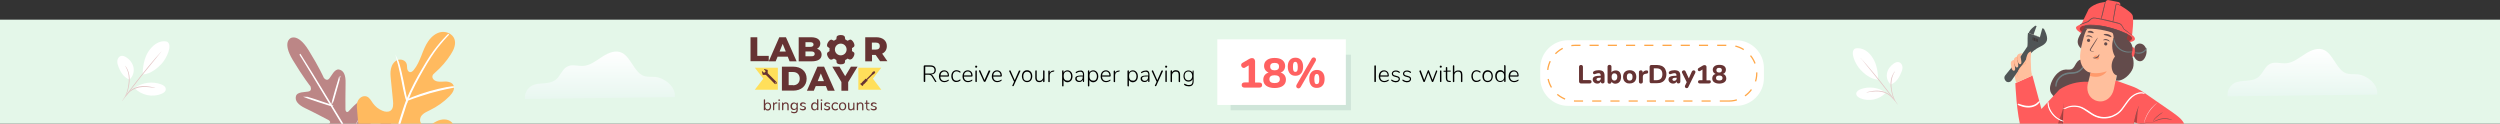 <?xml version="1.0" encoding="utf-8"?>
<!-- Generator: Adobe Illustrator 24.1.2, SVG Export Plug-In . SVG Version: 6.00 Build 0)  -->
<svg version="1.1" id="Layer_1" xmlns="http://www.w3.org/2000/svg" xmlns:xlink="http://www.w3.org/1999/xlink" x="0px" y="0px"
	 viewBox="0 0 1920 95" style="enable-background:new 0 0 1920 95;" xml:space="preserve">
<rect x="0" y="0" width="1920" height="95" fill="#333333" stroke="none"/>
<style type="text/css">
	.st0{clip-path:url(#SVGID_2_);}
	.st1{fill:#E4F7E9;}
	.st2{fill-rule:evenodd;clip-rule:evenodd;fill:#FFDF5A;}
	.st3{fill:#663333;}
	.st4{fill:#FFFFFF;}
	.st5{fill:none;stroke:#FFA748;stroke-miterlimit:10;stroke-dasharray:7;}
	.st6{fill:#CFE5D9;}
	.st7{fill:#FF6161;}
	.st8{fill:#634B4B;}
	.st9{fill:#708082;stroke:#708082;stroke-width:0.75;stroke-miterlimit:10;}
	.st10{fill:#FF5C5C;}
	.st11{opacity:0.3;}
	.st12{fill:#FAFAFA;stroke:#FFFFFF;stroke-width:0.75;stroke-miterlimit:10;}
	.st13{fill:#FAFAFA;stroke:#FFFFFF;stroke-width:0.5;stroke-miterlimit:10;}
	.st14{fill:#FAFAFA;stroke:#FFFFFF;stroke-miterlimit:10;}
	.st15{fill:#FAFAFA;}
	.st16{fill:#FFBF9D;}
	.st17{fill:#4F5556;}
	.st18{fill:#FF9A6C;}
	.st19{opacity:0.4;}
	.st20{fill:#4F5556;stroke:#708082;stroke-width:0.5;stroke-miterlimit:10;}
	.st21{fill:#634B4B;stroke:#634B4B;stroke-width:0.16;stroke-miterlimit:10;}
	.st22{fill:#BC8686;}
	.st23{fill:#FFFFFF;stroke:#FFFFFF;stroke-miterlimit:10;}
	.st24{fill:#FFBA5F;}
	.st25{fill:url(#SVGID_3_);}
	.st26{fill:url(#SVGID_4_);}
	.st27{fill:#E2C3C3;}
</style>
<g>
	<defs>
		<rect id="SVGID_1_" width="1920" height="95.1"/>
	</defs>
	<clipPath id="SVGID_2_">
		<use xlink:href="#SVGID_1_"  style="overflow:visible;"/>
	</clipPath>
	<g class="st0">
		<rect y="15.1" class="st1" width="1920" height="80"/>
		<g>
			<g>
				<polygon class="st2" points="597.4,68.9 597.4,52 579.7,52 586.2,60.4 579.7,68.9 				"/>
				<polygon class="st2" points="659.2,68.9 659.2,52 676.8,52 670.4,60.4 676.8,68.9 				"/>
				<g>
					<path class="st3" d="M576.4,28.6h5.2v14.3h8.8v4.1h-14V28.6z"/>
					<path class="st3" d="M605,43.5h-7.8l-1.5,3.6h-5.3l8.1-18.5h5.1l8.2,18.5h-5.4L605,43.5z M603.5,39.6l-2.4-5.9l-2.4,5.9H603.5z
						"/>
					<path class="st3" d="M631,42c0,3.2-2.6,5.1-7.6,5.1h-10V28.6h9.4c4.9,0,7.2,2,7.2,4.8c0,1.8-0.9,3.2-2.5,4
						C629.7,38.2,631,39.8,631,42z M618.6,32.4V36h3.6c1.7,0,2.6-0.6,2.6-1.8c0-1.2-0.9-1.8-2.6-1.8H618.6z M625.7,41.4
						c0-1.3-0.9-1.9-2.7-1.9h-4.4v3.7h4.4C624.7,43.3,625.7,42.7,625.7,41.4z"/>
					<path class="st3" d="M672.5,42.2h-2.8v4.9h-5.2V28.6h8.4c5,0,8.2,2.6,8.2,6.8c0,2.7-1.3,4.7-3.6,5.8l4,5.8h-5.6L672.5,42.2z
						 M672.5,32.7h-2.9v5.4h2.9c2.2,0,3.2-1,3.2-2.7C675.7,33.7,674.7,32.7,672.5,32.7z"/>
					<path class="st3" d="M600.5,51.2h8.7c6.1,0,10.3,3.6,10.3,9.2s-4.2,9.2-10.3,9.2h-8.7V51.2z M609,65.5c3.1,0,5.2-1.9,5.2-5.1
						s-2.1-5.1-5.2-5.1h-3.3v10.1H609z"/>
					<path class="st3" d="M634.3,66.1h-7.8l-1.5,3.6h-5.3l8.1-18.5h5.1l8.2,18.5h-5.4L634.3,66.1z M632.8,62.3l-2.4-5.9l-2.4,5.9
						H632.8z"/>
					<path class="st3" d="M651.4,63.1v6.6h-5.2V63l-7-11.8h5.5l4.4,7.3l4.4-7.3h5.1L651.4,63.1z"/>
				</g>
				<path class="st3" d="M596.4,63L596.4,63l-6.8-6.8l0-2.5L587,53l-0.3,0.3l1.4,1.4l-1.3,1.3l-1.4-1.4l-0.3,0.3l0.7,2.6l2.4,0l0,0
					l6.8,6.9l0,0c0.4,0.3,0.9,0.3,1.3,0C596.7,64,596.7,63.4,596.4,63L596.4,63z M596,64c-0.2,0.2-0.4,0.2-0.6,0
					c-0.2-0.2-0.2-0.4,0-0.6c0.2-0.2,0.4-0.2,0.6,0C596.2,63.6,596.2,63.8,596,64L596,64z M596,64"/>
				<path class="st3" d="M669.8,57.7l1.7-1.1l0.7-1.2l-0.8-0.8l-1.2,0.7l-1.1,1.7l-3.9,3.9l-0.5-0.5l-0.7,0.7l0.2,0.2
					c-0.6,0.2-2.4,2-2.7,2.7l-0.2-0.2l-0.7,0.7l1.7,1.6l0.7-0.7l-0.2-0.2c0.6-0.2,2.4-2,2.7-2.7l0.2,0.2l0.7-0.7l-0.5-0.5
					L669.8,57.7z"/>
				<path class="st3" d="M655.6,40.1l-1.3-0.9c0-0.3,0.1-0.7,0.1-1.1c0-0.4,0-0.7-0.1-1.1l1.3-0.9c0.9-0.6,0.8-2-0.1-3.6
					c-0.3-0.6-0.8-1.1-1.2-1.5c-0.9-0.8-1.5-0.6-1.9-0.4l-1.5,0.7c-0.6-0.4-1.2-0.8-1.8-1.1l-0.2-1.6c-0.1-1-1.3-1.7-3.2-1.7
					c-1.9,0-3.2,0.7-3.2,1.7l-0.2,1.6c-0.7,0.3-1.3,0.6-1.8,1.1l-1.5-0.7c-0.9-0.5-2.1,0.3-3.1,1.9c-1,1.7-1,3.1-0.1,3.6l1.3,0.9
					c0,0.4-0.1,0.7-0.1,1.1c0,0.4,0,0.7,0.1,1.1l-1.3,0.9c-0.3,0.2-0.8,0.7-0.6,1.9c0.1,0.5,0.4,1.2,0.7,1.8c1,1.7,2.1,2.4,3.1,1.9
					l1.5-0.7c0.6,0.4,1.2,0.8,1.8,1.1l0.2,1.6c0,1.1,1.3,1.7,3.2,1.7c1.9,0,3.2-0.6,3.2-1.7l0.2-1.6c0.7-0.3,1.3-0.6,1.8-1.1
					c0,0,0.7,0.4,1.3,0.6c0.7,0.2,1.3,0.1,2.1-0.4c0.4-0.4,0.8-0.9,1.1-1.4C656.4,42,656.5,40.6,655.6,40.1z M645.7,42.5
					c-2.5,0-4.5-2-4.5-4.5c0-2.5,2-4.5,4.5-4.5c2.5,0,4.5,2,4.5,4.5C650.2,40.5,648.2,42.5,645.7,42.5z"/>
			</g>
			<g>
				<path class="st3" d="M591,79.1c0.4,0.2,0.7,0.6,0.9,1.1c0.2,0.5,0.3,1,0.3,1.6c0,0.6-0.1,1.1-0.3,1.6c-0.2,0.5-0.5,0.8-0.9,1.1
					c-0.4,0.3-0.8,0.4-1.4,0.4c-0.5,0-0.9-0.1-1.2-0.3c-0.3-0.2-0.6-0.5-0.8-0.9v0.6c0,0.1,0,0.3-0.1,0.3s-0.2,0.1-0.4,0.1
					c-0.2,0-0.3,0-0.4-0.1c-0.1-0.1-0.1-0.2-0.1-0.3v-7.6c0-0.1,0-0.2,0.1-0.3c0.1-0.1,0.2-0.1,0.4-0.1c0.2,0,0.3,0,0.4,0.1
					s0.1,0.2,0.1,0.3v3.2c0.2-0.4,0.4-0.7,0.8-0.9c0.3-0.2,0.7-0.3,1.2-0.3C590.1,78.7,590.6,78.8,591,79.1z M590.8,83.4
					c0.3-0.4,0.5-0.9,0.5-1.7c0-0.7-0.2-1.2-0.5-1.6c-0.3-0.4-0.8-0.6-1.3-0.6s-1,0.2-1.3,0.6c-0.3,0.4-0.5,0.9-0.5,1.6
					s0.2,1.3,0.5,1.7c0.3,0.4,0.7,0.6,1.3,0.6S590.4,83.8,590.8,83.4z"/>
				<path class="st3" d="M597.1,79.1c0,0.1,0,0.2-0.1,0.3s-0.2,0.1-0.4,0.1l-0.4,0c-0.5,0-0.9,0.2-1.2,0.6c-0.3,0.3-0.4,0.7-0.4,1.2
					v2.9c0,0.2,0,0.3-0.1,0.4c-0.1,0.1-0.2,0.1-0.3,0.1s-0.3,0-0.4-0.1c-0.1-0.1-0.1-0.2-0.1-0.4v-5.1c0-0.2,0-0.3,0.1-0.4
					c0.1-0.1,0.2-0.1,0.3-0.1c0.1,0,0.2,0,0.3,0.1s0.1,0.2,0.1,0.3v0.7c0.2-0.4,0.4-0.6,0.7-0.8c0.3-0.2,0.7-0.3,1.1-0.3l0.2,0
					C596.9,78.7,597.1,78.8,597.1,79.1z"/>
				<path class="st3" d="M597.9,77.3c-0.1-0.1-0.2-0.3-0.2-0.4c0-0.2,0.1-0.3,0.2-0.4c0.1-0.1,0.3-0.2,0.5-0.2s0.3,0.1,0.5,0.2
					c0.1,0.1,0.2,0.3,0.2,0.4c0,0.2-0.1,0.3-0.2,0.4c-0.1,0.1-0.3,0.2-0.5,0.2S598,77.4,597.9,77.3z M598,84.6
					c-0.1-0.1-0.1-0.2-0.1-0.4v-5.1c0-0.2,0-0.3,0.1-0.4c0.1-0.1,0.2-0.1,0.4-0.1s0.3,0,0.3,0.1c0.1,0.1,0.1,0.2,0.1,0.4v5.1
					c0,0.2,0,0.3-0.1,0.4c-0.1,0.1-0.2,0.1-0.3,0.1S598.1,84.7,598,84.6z"/>
				<path class="st3" d="M605.7,81v3.3c0,0.2,0,0.3-0.1,0.4s-0.2,0.1-0.4,0.1s-0.3,0-0.4-0.1c-0.1-0.1-0.1-0.2-0.1-0.4v-3.2
					c0-0.5-0.1-0.9-0.3-1.2s-0.5-0.4-1-0.4c-0.5,0-1,0.2-1.3,0.5c-0.3,0.3-0.5,0.8-0.5,1.3v2.9c0,0.2,0,0.3-0.1,0.4
					s-0.2,0.1-0.4,0.1c-0.2,0-0.3,0-0.4-0.1c-0.1-0.1-0.1-0.2-0.1-0.4v-5.1c0-0.1,0-0.3,0.1-0.3c0.1-0.1,0.2-0.1,0.4-0.1
					c0.1,0,0.3,0,0.3,0.1s0.1,0.2,0.1,0.3v0.6c0.2-0.4,0.5-0.6,0.8-0.8c0.3-0.2,0.7-0.3,1.2-0.3C605,78.7,605.7,79.5,605.7,81z"/>
				<path class="st3" d="M612.6,78.9c0.1,0.1,0.1,0.2,0.1,0.3v5.1c0,0.9-0.2,1.5-0.7,2c-0.4,0.4-1.1,0.7-2,0.7
					c-0.9,0-1.6-0.2-2.1-0.5c-0.3-0.2-0.4-0.3-0.4-0.6c0-0.1,0-0.2,0.1-0.3c0.1-0.1,0.1-0.1,0.2-0.1c0.1,0,0.2,0.1,0.4,0.2
					c0.3,0.1,0.6,0.3,0.8,0.3s0.6,0.1,1,0.1c0.6,0,1-0.2,1.3-0.5c0.3-0.3,0.4-0.7,0.4-1.3v-1c-0.2,0.4-0.4,0.7-0.8,0.9
					c-0.3,0.2-0.8,0.3-1.2,0.3c-0.5,0-1-0.1-1.4-0.4s-0.7-0.6-0.9-1c-0.2-0.4-0.3-0.9-0.3-1.5s0.1-1.1,0.3-1.5
					c0.2-0.4,0.5-0.8,0.9-1c0.4-0.2,0.8-0.4,1.4-0.4c0.5,0,0.9,0.1,1.2,0.3c0.3,0.2,0.6,0.5,0.8,0.9v-0.6c0-0.1,0-0.3,0.1-0.3
					s0.2-0.1,0.4-0.1C612.4,78.7,612.5,78.8,612.6,78.9z M611.3,83.1c0.3-0.4,0.5-0.9,0.5-1.5c0-0.6-0.2-1.2-0.5-1.5
					s-0.8-0.6-1.3-0.6s-1,0.2-1.3,0.6c-0.3,0.4-0.5,0.9-0.5,1.5c0,0.7,0.2,1.2,0.5,1.5c0.3,0.4,0.8,0.6,1.3,0.6
					C610.5,83.7,611,83.5,611.3,83.1z"/>
				<path class="st3" d="M615.5,84.6c-0.3-0.1-0.6-0.2-0.9-0.4c-0.1-0.1-0.2-0.2-0.3-0.3s-0.1-0.2-0.1-0.3c0-0.1,0-0.2,0.1-0.3
					c0.1-0.1,0.1-0.1,0.2-0.1c0.1,0,0.2,0.1,0.4,0.2c0.2,0.1,0.5,0.3,0.7,0.3c0.2,0.1,0.5,0.1,0.9,0.1c0.4,0,0.8-0.1,1-0.2
					c0.2-0.2,0.4-0.4,0.4-0.7c0-0.2,0-0.3-0.1-0.4c-0.1-0.1-0.2-0.2-0.5-0.3c-0.2-0.1-0.5-0.2-0.9-0.3c-0.7-0.2-1.2-0.4-1.5-0.6
					c-0.3-0.3-0.5-0.6-0.5-1c0-0.3,0.1-0.6,0.3-0.9c0.2-0.3,0.5-0.5,0.8-0.6c0.3-0.2,0.7-0.2,1.2-0.2c0.3,0,0.6,0,0.9,0.1
					s0.5,0.2,0.8,0.4c0.3,0.2,0.4,0.4,0.4,0.6c0,0.1,0,0.2-0.1,0.3c-0.1,0.1-0.1,0.1-0.2,0.1c-0.1,0-0.2-0.1-0.4-0.2
					c-0.2-0.1-0.4-0.3-0.6-0.3c-0.2-0.1-0.4-0.1-0.7-0.1c-0.4,0-0.7,0.1-0.9,0.3s-0.3,0.4-0.3,0.7c0,0.2,0,0.3,0.1,0.4
					c0.1,0.1,0.2,0.2,0.4,0.3c0.2,0.1,0.5,0.2,0.8,0.2c0.5,0.1,1,0.3,1.3,0.4c0.3,0.1,0.5,0.3,0.6,0.5c0.1,0.2,0.2,0.5,0.2,0.8
					c0,0.5-0.2,0.9-0.6,1.2c-0.4,0.3-1,0.5-1.7,0.5C616.1,84.8,615.8,84.7,615.5,84.6z"/>
				<path class="st3" d="M628.4,76.3c0.1,0.1,0.1,0.2,0.1,0.3v7.6c0,0.1,0,0.3-0.1,0.3c-0.1,0.1-0.2,0.1-0.4,0.1s-0.3,0-0.4-0.1
					s-0.1-0.2-0.1-0.3v-0.6c-0.2,0.4-0.4,0.7-0.8,0.9c-0.3,0.2-0.7,0.3-1.2,0.3c-0.5,0-1-0.1-1.4-0.4c-0.4-0.3-0.7-0.6-0.9-1.1
					s-0.3-1-0.3-1.6c0-0.6,0.1-1.1,0.3-1.6s0.5-0.8,0.9-1.1c0.4-0.2,0.8-0.4,1.4-0.4c0.5,0,0.9,0.1,1.2,0.3c0.3,0.2,0.6,0.5,0.8,0.9
					v-3.2c0-0.1,0-0.3,0.1-0.3s0.2-0.1,0.4-0.1S628.4,76.2,628.4,76.3z M627.1,83.4c0.3-0.4,0.5-0.9,0.5-1.7s-0.2-1.3-0.5-1.6
					c-0.3-0.4-0.7-0.6-1.3-0.6s-1,0.2-1.3,0.6c-0.3,0.4-0.5,0.9-0.5,1.6c0,0.7,0.2,1.3,0.5,1.7c0.3,0.4,0.8,0.6,1.3,0.6
					S626.8,83.8,627.1,83.4z"/>
				<path class="st3" d="M630.4,77.3c-0.1-0.1-0.2-0.3-0.2-0.4c0-0.2,0.1-0.3,0.2-0.4c0.1-0.1,0.3-0.2,0.5-0.2s0.3,0.1,0.5,0.2
					c0.1,0.1,0.2,0.3,0.2,0.4c0,0.2-0.1,0.3-0.2,0.4c-0.1,0.1-0.3,0.2-0.5,0.2S630.5,77.4,630.4,77.3z M630.5,84.6
					c-0.1-0.1-0.1-0.2-0.1-0.4v-5.1c0-0.2,0-0.3,0.1-0.4c0.1-0.1,0.2-0.1,0.4-0.1s0.3,0,0.3,0.1c0.1,0.1,0.1,0.2,0.1,0.4v5.1
					c0,0.2,0,0.3-0.1,0.4c-0.1,0.1-0.2,0.1-0.3,0.1S630.6,84.7,630.5,84.6z"/>
				<path class="st3" d="M634.1,84.6c-0.3-0.1-0.6-0.2-0.9-0.4c-0.1-0.1-0.2-0.2-0.3-0.3s-0.1-0.2-0.1-0.3c0-0.1,0-0.2,0.1-0.3
					c0.1-0.1,0.1-0.1,0.2-0.1c0.1,0,0.2,0.1,0.4,0.2c0.2,0.1,0.5,0.3,0.7,0.3c0.2,0.1,0.5,0.1,0.9,0.1c0.4,0,0.8-0.1,1-0.2
					c0.2-0.2,0.4-0.4,0.4-0.7c0-0.2,0-0.3-0.1-0.4c-0.1-0.1-0.2-0.2-0.5-0.3c-0.2-0.1-0.5-0.2-0.9-0.3c-0.7-0.2-1.2-0.4-1.5-0.6
					c-0.3-0.3-0.5-0.6-0.5-1c0-0.3,0.1-0.6,0.3-0.9c0.2-0.3,0.5-0.5,0.8-0.6c0.3-0.2,0.7-0.2,1.2-0.2c0.3,0,0.6,0,0.9,0.1
					s0.5,0.2,0.8,0.4c0.3,0.2,0.4,0.4,0.4,0.6c0,0.1,0,0.2-0.1,0.3c-0.1,0.1-0.1,0.1-0.2,0.1c-0.1,0-0.2-0.1-0.4-0.2
					c-0.2-0.1-0.4-0.3-0.6-0.3c-0.2-0.1-0.4-0.1-0.7-0.1c-0.4,0-0.7,0.1-0.9,0.3s-0.3,0.4-0.3,0.7c0,0.2,0,0.3,0.1,0.4
					c0.1,0.1,0.2,0.2,0.4,0.3c0.2,0.1,0.5,0.2,0.8,0.2c0.5,0.1,1,0.3,1.3,0.4c0.3,0.1,0.5,0.3,0.6,0.5c0.1,0.2,0.2,0.5,0.2,0.8
					c0,0.5-0.2,0.9-0.6,1.2c-0.4,0.3-1,0.5-1.7,0.5C634.8,84.8,634.4,84.7,634.1,84.6z"/>
				<path class="st3" d="M639.9,84.4c-0.4-0.2-0.7-0.6-1-1.1c-0.2-0.5-0.3-1-0.3-1.6c0-0.6,0.1-1.1,0.4-1.6c0.2-0.5,0.6-0.8,1-1.1
					c0.4-0.3,0.9-0.4,1.5-0.4c0.3,0,0.6,0,0.9,0.1c0.3,0.1,0.6,0.2,0.8,0.4c0.1,0.1,0.2,0.2,0.3,0.3s0.1,0.2,0.1,0.3s0,0.2-0.1,0.3
					c-0.1,0.1-0.1,0.1-0.2,0.1c-0.1,0-0.1,0-0.2,0s-0.1-0.1-0.2-0.1c0,0-0.1-0.1-0.1-0.1c-0.2-0.1-0.4-0.2-0.6-0.3
					c-0.2-0.1-0.4-0.1-0.7-0.1c-0.6,0-1,0.2-1.4,0.6c-0.3,0.4-0.5,0.9-0.5,1.6c0,0.7,0.2,1.2,0.5,1.6c0.3,0.4,0.8,0.6,1.4,0.6
					c0.3,0,0.5,0,0.7-0.1c0.2-0.1,0.4-0.2,0.6-0.3c0.1-0.1,0.2-0.1,0.3-0.1c0.1,0,0.1-0.1,0.2-0.1c0.1,0,0.2,0,0.2,0.1
					c0.1,0.1,0.1,0.2,0.1,0.3c0,0.1,0,0.2-0.1,0.3c-0.1,0.1-0.2,0.2-0.3,0.3c-0.2,0.2-0.5,0.3-0.8,0.4c-0.3,0.1-0.6,0.1-1,0.1
					C640.8,84.8,640.3,84.6,639.9,84.4z"/>
				<path class="st3" d="M645.6,84.4c-0.4-0.2-0.7-0.6-1-1.1c-0.2-0.5-0.3-1-0.3-1.6s0.1-1.1,0.3-1.6c0.2-0.5,0.6-0.8,1-1.1
					c0.4-0.2,0.9-0.4,1.5-0.4c0.6,0,1,0.1,1.5,0.4c0.4,0.2,0.8,0.6,1,1.1c0.2,0.5,0.3,1,0.3,1.6s-0.1,1.1-0.3,1.6
					c-0.2,0.5-0.6,0.8-1,1.1c-0.4,0.2-0.9,0.4-1.5,0.4C646.5,84.8,646.1,84.6,645.6,84.4z M648.4,83.4c0.3-0.4,0.5-0.9,0.5-1.7
					c0-0.7-0.2-1.3-0.5-1.7c-0.3-0.4-0.8-0.6-1.3-0.6c-0.6,0-1,0.2-1.3,0.6c-0.3,0.4-0.5,0.9-0.5,1.7c0,0.7,0.2,1.3,0.5,1.7
					c0.3,0.4,0.8,0.6,1.3,0.6C647.7,84,648.1,83.8,648.4,83.4z"/>
				<path class="st3" d="M656.1,78.9c0.1,0.1,0.1,0.2,0.1,0.3v5.1c0,0.1,0,0.2-0.1,0.3s-0.2,0.1-0.4,0.1c-0.1,0-0.3,0-0.3-0.1
					s-0.1-0.2-0.1-0.3v-0.6c-0.2,0.4-0.4,0.6-0.8,0.8c-0.3,0.2-0.7,0.3-1.1,0.3c-0.7,0-1.2-0.2-1.6-0.6s-0.5-1-0.5-1.7v-3.3
					c0-0.1,0-0.3,0.1-0.3s0.2-0.1,0.4-0.1c0.2,0,0.3,0,0.4,0.1s0.1,0.2,0.1,0.3v3.2c0,0.5,0.1,0.9,0.3,1.1c0.2,0.2,0.5,0.4,1,0.4
					c0.5,0,0.9-0.2,1.2-0.5s0.5-0.8,0.5-1.3v-2.9c0-0.1,0-0.3,0.1-0.3s0.2-0.1,0.4-0.1S656,78.8,656.1,78.9z"/>
				<path class="st3" d="M663.1,81v3.3c0,0.2,0,0.3-0.1,0.4s-0.2,0.1-0.4,0.1s-0.3,0-0.4-0.1c-0.1-0.1-0.1-0.2-0.1-0.4v-3.2
					c0-0.5-0.1-0.9-0.3-1.2s-0.5-0.4-1-0.4c-0.5,0-1,0.2-1.3,0.5c-0.3,0.3-0.5,0.8-0.5,1.3v2.9c0,0.2,0,0.3-0.1,0.4
					s-0.2,0.1-0.4,0.1c-0.2,0-0.3,0-0.4-0.1c-0.1-0.1-0.1-0.2-0.1-0.4v-5.1c0-0.1,0-0.3,0.1-0.3c0.1-0.1,0.2-0.1,0.4-0.1
					c0.1,0,0.3,0,0.3,0.1s0.1,0.2,0.1,0.3v0.6c0.2-0.4,0.5-0.6,0.8-0.8c0.3-0.2,0.7-0.3,1.2-0.3C662.4,78.7,663.1,79.5,663.1,81z"/>
				<path class="st3" d="M668,84.4c0,0.1-0.1,0.2-0.1,0.3c-0.1,0.1-0.3,0.1-0.5,0.1l-0.3,0c-0.6,0-1.1-0.2-1.4-0.6
					c-0.3-0.3-0.5-0.8-0.5-1.5v-3h-0.8c-0.1,0-0.2,0-0.3-0.1c-0.1-0.1-0.1-0.2-0.1-0.3c0-0.1,0-0.2,0.1-0.3c0.1-0.1,0.2-0.1,0.3-0.1
					h0.8v-1.4c0-0.2,0-0.3,0.1-0.4s0.2-0.1,0.4-0.1c0.1,0,0.3,0,0.3,0.1s0.1,0.2,0.1,0.4v1.4h1.3c0.1,0,0.2,0,0.3,0.1
					s0.1,0.2,0.1,0.3c0,0.1,0,0.2-0.1,0.3c-0.1,0.1-0.2,0.1-0.3,0.1h-1.3v3.1c0,0.4,0.1,0.8,0.3,1c0.2,0.2,0.5,0.3,0.8,0.3l0.3,0
					C667.9,84,668,84.1,668,84.4z"/>
				<path class="st3" d="M669.9,84.6c-0.3-0.1-0.6-0.2-0.9-0.4c-0.1-0.1-0.2-0.2-0.3-0.3s-0.1-0.2-0.1-0.3c0-0.1,0-0.2,0.1-0.3
					c0.1-0.1,0.1-0.1,0.2-0.1c0.1,0,0.2,0.1,0.4,0.2c0.2,0.1,0.5,0.3,0.7,0.3c0.2,0.1,0.5,0.1,0.9,0.1c0.4,0,0.8-0.1,1-0.2
					c0.2-0.2,0.4-0.4,0.4-0.7c0-0.2,0-0.3-0.1-0.4c-0.1-0.1-0.2-0.2-0.5-0.3c-0.2-0.1-0.5-0.2-0.9-0.3c-0.7-0.2-1.2-0.4-1.5-0.6
					c-0.3-0.3-0.5-0.6-0.5-1c0-0.3,0.1-0.6,0.3-0.9c0.2-0.3,0.5-0.5,0.8-0.6c0.3-0.2,0.7-0.2,1.2-0.2c0.3,0,0.6,0,0.9,0.1
					s0.5,0.2,0.8,0.4c0.3,0.2,0.4,0.4,0.4,0.6c0,0.1,0,0.2-0.1,0.3c-0.1,0.1-0.1,0.1-0.2,0.1c-0.1,0-0.2-0.1-0.4-0.2
					c-0.2-0.1-0.4-0.3-0.6-0.3c-0.2-0.1-0.4-0.1-0.7-0.1c-0.4,0-0.7,0.1-0.9,0.3s-0.3,0.4-0.3,0.7c0,0.2,0,0.3,0.1,0.4
					c0.1,0.1,0.2,0.2,0.4,0.3c0.2,0.1,0.5,0.2,0.8,0.2c0.5,0.1,1,0.3,1.3,0.4c0.3,0.1,0.5,0.3,0.6,0.5c0.1,0.2,0.2,0.5,0.2,0.8
					c0,0.5-0.2,0.9-0.6,1.2c-0.4,0.3-1,0.5-1.7,0.5C670.6,84.8,670.2,84.7,669.9,84.6z"/>
			</g>
		</g>
		<g>
			<path d="M719.2,62.6c0,0.1-0.1,0.2-0.2,0.3c-0.1,0.1-0.2,0.1-0.4,0.1c-0.2,0-0.4-0.1-0.5-0.3l-2.4-3.9c-0.3-0.6-0.7-0.9-1.1-1.1
				c-0.4-0.2-0.9-0.3-1.5-0.3h-2.5v5c0,0.2-0.1,0.3-0.2,0.4c-0.1,0.1-0.2,0.2-0.4,0.2s-0.3-0.1-0.4-0.2c-0.1-0.1-0.2-0.2-0.2-0.4
				V50.8c0-0.2,0.1-0.3,0.2-0.4c0.1-0.1,0.3-0.2,0.4-0.2h4.5c1.3,0,2.4,0.3,3.1,0.9s1.1,1.5,1.1,2.7c0,1-0.3,1.8-0.9,2.4
				c-0.6,0.6-1.5,0.9-2.6,1c0.3,0.1,0.6,0.3,0.8,0.5c0.2,0.2,0.5,0.5,0.7,0.9l2.2,3.6C719.1,62.4,719.2,62.5,719.2,62.6z
				 M714.6,56.5c2.1,0,3.1-0.9,3.1-2.7c0-0.9-0.3-1.5-0.8-2c-0.5-0.4-1.3-0.6-2.4-0.6h-3.9v5.3H714.6z"/>
			<path d="M728.6,61.2c0.1,0.1,0.1,0.2,0.1,0.3c0,0.3-0.2,0.5-0.6,0.8c-0.9,0.5-1.8,0.8-2.7,0.8c-1.3,0-2.4-0.4-3.1-1.2
				c-0.8-0.8-1.2-1.9-1.2-3.3c0-0.9,0.2-1.7,0.5-2.4c0.3-0.7,0.8-1.2,1.4-1.6s1.3-0.6,2.1-0.6c1.1,0,2,0.4,2.7,1.1
				c0.7,0.7,1,1.7,1,3c0,0.2,0,0.4-0.1,0.5c-0.1,0.1-0.3,0.2-0.5,0.2h-6c0,1.1,0.3,1.9,0.9,2.5s1.3,0.9,2.3,0.9
				c0.5,0,0.9-0.1,1.3-0.2s0.7-0.3,1.1-0.5c0.3-0.2,0.4-0.3,0.6-0.3C728.5,61.1,728.6,61.1,728.6,61.2z M723.2,55.7
				c-0.5,0.5-0.8,1.3-0.9,2.2h5.6c0-1-0.3-1.7-0.7-2.2c-0.5-0.5-1.1-0.8-1.9-0.8C724.4,54.9,723.7,55.2,723.2,55.7z"/>
			<path d="M732.5,62.5c-0.6-0.4-1.1-0.9-1.4-1.6c-0.3-0.7-0.5-1.5-0.5-2.4c0-0.9,0.2-1.7,0.5-2.4c0.3-0.7,0.8-1.2,1.4-1.6
				c0.6-0.4,1.3-0.6,2.1-0.6c0.5,0,0.9,0.1,1.3,0.2c0.4,0.1,0.8,0.3,1.2,0.5c0.2,0.2,0.4,0.3,0.5,0.4c0.1,0.1,0.1,0.3,0.1,0.4
				c0,0.1,0,0.2-0.1,0.3c-0.1,0.1-0.2,0.1-0.3,0.1c-0.1,0-0.3-0.1-0.6-0.3c-0.3-0.2-0.6-0.4-0.9-0.5c-0.3-0.1-0.7-0.2-1.1-0.2
				c-0.9,0-1.7,0.3-2.2,1c-0.5,0.6-0.8,1.5-0.8,2.7c0,1.1,0.3,2,0.8,2.6c0.5,0.6,1.3,0.9,2.2,0.9c0.5,0,0.8-0.1,1.1-0.2
				s0.6-0.3,1-0.5c0.1-0.1,0.2-0.1,0.3-0.2c0.1-0.1,0.2-0.1,0.2-0.1c0.1,0,0.2,0,0.3,0.1c0.1,0.1,0.1,0.2,0.1,0.3
				c0,0.1,0,0.3-0.1,0.4c-0.1,0.1-0.2,0.2-0.5,0.4c-0.3,0.2-0.7,0.4-1.2,0.6c-0.5,0.1-0.9,0.2-1.4,0.2
				C733.8,63.1,733.1,62.9,732.5,62.5z"/>
			<path d="M746.7,61.2c0.1,0.1,0.1,0.2,0.1,0.3c0,0.3-0.2,0.5-0.6,0.8c-0.9,0.5-1.8,0.8-2.7,0.8c-1.3,0-2.4-0.4-3.1-1.2
				c-0.8-0.8-1.2-1.9-1.2-3.3c0-0.9,0.2-1.7,0.5-2.4c0.3-0.7,0.8-1.2,1.4-1.6s1.3-0.6,2.1-0.6c1.1,0,2,0.4,2.7,1.1
				c0.7,0.7,1,1.7,1,3c0,0.2,0,0.4-0.1,0.5c-0.1,0.1-0.3,0.2-0.5,0.2h-6c0,1.1,0.3,1.9,0.9,2.5s1.3,0.9,2.3,0.9
				c0.5,0,0.9-0.1,1.3-0.2s0.7-0.3,1.1-0.5c0.3-0.2,0.4-0.3,0.6-0.3C746.5,61.1,746.6,61.1,746.7,61.2z M741.2,55.7
				c-0.5,0.5-0.8,1.3-0.9,2.2h5.6c0-1-0.3-1.7-0.7-2.2c-0.5-0.5-1.1-0.8-1.9-0.8C742.4,54.9,741.7,55.2,741.2,55.7z"/>
			<path d="M749.1,51.8c-0.2-0.1-0.2-0.3-0.2-0.6c0-0.2,0.1-0.4,0.2-0.6c0.1-0.1,0.3-0.2,0.6-0.2c0.2,0,0.4,0.1,0.6,0.2
				c0.1,0.1,0.2,0.3,0.2,0.6c0,0.2-0.1,0.4-0.2,0.6c-0.2,0.1-0.3,0.2-0.6,0.2C749.5,52,749.3,51.9,749.1,51.8z M749.3,62.9
				c-0.1-0.1-0.2-0.2-0.2-0.4v-7.9c0-0.2,0.1-0.3,0.2-0.4c0.1-0.1,0.2-0.1,0.4-0.1c0.2,0,0.3,0,0.4,0.1c0.1,0.1,0.1,0.2,0.1,0.4v7.9
				c0,0.2,0,0.3-0.1,0.4c-0.1,0.1-0.2,0.1-0.4,0.1C749.5,63.1,749.4,63,749.3,62.9z"/>
			<path d="M760,54.1c0.1,0,0.3,0,0.4,0.1c0.1,0.1,0.2,0.2,0.2,0.3c0,0.1,0,0.2-0.1,0.2l-3.6,7.8c-0.1,0.1-0.1,0.2-0.3,0.3
				c-0.1,0.1-0.2,0.1-0.4,0.1c-0.1,0-0.3,0-0.4-0.1c-0.1-0.1-0.2-0.2-0.3-0.3l-3.6-7.8c0-0.1-0.1-0.1-0.1-0.2c0-0.1,0.1-0.3,0.2-0.4
				s0.3-0.2,0.4-0.2c0.2,0,0.4,0.1,0.5,0.3l3.2,7.3l3.2-7.3C759.7,54.2,759.8,54.1,760,54.1z"/>
			<path d="M769.2,61.2c0.1,0.1,0.1,0.2,0.1,0.3c0,0.3-0.2,0.5-0.6,0.8c-0.9,0.5-1.8,0.8-2.7,0.8c-1.3,0-2.4-0.4-3.1-1.2
				c-0.8-0.8-1.2-1.9-1.2-3.3c0-0.9,0.2-1.7,0.5-2.4c0.3-0.7,0.8-1.2,1.4-1.6s1.3-0.6,2.1-0.6c1.1,0,2,0.4,2.7,1.1
				c0.7,0.7,1,1.7,1,3c0,0.2,0,0.4-0.1,0.5c-0.1,0.1-0.3,0.2-0.5,0.2h-6c0,1.1,0.3,1.9,0.9,2.5s1.3,0.9,2.3,0.9
				c0.5,0,0.9-0.1,1.3-0.2s0.7-0.3,1.1-0.5c0.3-0.2,0.4-0.3,0.6-0.3C769,61.1,769.1,61.1,769.2,61.2z M763.7,55.7
				c-0.5,0.5-0.8,1.3-0.9,2.2h5.6c0-1-0.3-1.7-0.7-2.2c-0.5-0.5-1.1-0.8-1.9-0.8C764.9,54.9,764.2,55.2,763.7,55.7z"/>
			<path d="M783.1,54.1c0.1,0,0.3,0,0.4,0.1c0.1,0.1,0.2,0.2,0.2,0.3c0,0.1,0,0.2-0.1,0.2l-5.1,11.2c-0.1,0.2-0.3,0.3-0.5,0.3
				c-0.1,0-0.2,0-0.4-0.1c-0.1-0.1-0.2-0.2-0.2-0.3c0-0.1,0-0.1,0.1-0.2l1.3-2.8l-3.7-8c0-0.1-0.1-0.1-0.1-0.2
				c0-0.1,0.1-0.3,0.2-0.4s0.3-0.2,0.4-0.2c0.2,0,0.4,0.1,0.5,0.3l3.2,7.3l3.2-7.3C782.7,54.2,782.9,54.1,783.1,54.1z"/>
			<path d="M786.7,62.5c-0.6-0.4-1.1-0.9-1.4-1.6c-0.3-0.7-0.5-1.5-0.5-2.4s0.2-1.7,0.5-2.4c0.3-0.7,0.8-1.2,1.4-1.6
				c0.6-0.4,1.3-0.6,2.1-0.6c0.8,0,1.5,0.2,2.1,0.6c0.6,0.4,1.1,0.9,1.4,1.6c0.3,0.7,0.5,1.5,0.5,2.4s-0.2,1.7-0.5,2.4
				c-0.3,0.7-0.8,1.2-1.4,1.6s-1.3,0.6-2.1,0.6C788,63.1,787.3,62.9,786.7,62.5z M790.9,61.2c0.5-0.6,0.8-1.5,0.8-2.6
				c0-1.1-0.3-2-0.8-2.6c-0.5-0.6-1.2-0.9-2.1-0.9c-0.9,0-1.6,0.3-2.1,0.9c-0.5,0.6-0.8,1.5-0.8,2.6c0,1.2,0.2,2,0.7,2.6
				c0.5,0.6,1.2,0.9,2.1,0.9C789.7,62.1,790.4,61.8,790.9,61.2z"/>
			<path d="M802,54.2c0.1,0.1,0.2,0.2,0.2,0.4v7.9c0,0.2-0.1,0.3-0.2,0.4c-0.1,0.1-0.2,0.2-0.4,0.2c-0.2,0-0.3-0.1-0.4-0.2
				c-0.1-0.1-0.1-0.2-0.1-0.4v-1.1c-0.3,0.6-0.7,1-1.2,1.3s-1.1,0.4-1.7,0.4c-1,0-1.8-0.3-2.3-0.9c-0.5-0.6-0.8-1.4-0.8-2.5v-5.1
				c0-0.2,0.1-0.3,0.2-0.4c0.1-0.1,0.2-0.2,0.4-0.2s0.3,0.1,0.4,0.2s0.1,0.2,0.1,0.4v5c0,0.9,0.2,1.5,0.5,1.9
				c0.3,0.4,0.9,0.6,1.6,0.6c0.8,0,1.5-0.3,2-0.8c0.5-0.5,0.8-1.2,0.8-2.1v-4.6c0-0.2,0-0.3,0.1-0.4c0.1-0.1,0.2-0.2,0.4-0.2
				C801.8,54.1,801.9,54.1,802,54.2z"/>
			<path d="M809.6,54.1c0.1,0.1,0.1,0.2,0.1,0.4c0,0.3-0.2,0.5-0.5,0.5l-0.5,0.1c-0.9,0.1-1.5,0.4-1.9,0.9c-0.4,0.5-0.6,1.1-0.6,1.9
				v4.7c0,0.2,0,0.3-0.1,0.4c-0.1,0.1-0.2,0.1-0.4,0.1c-0.2,0-0.3,0-0.4-0.1c-0.1-0.1-0.2-0.2-0.2-0.4v-7.9c0-0.2,0.1-0.3,0.2-0.4
				c0.1-0.1,0.2-0.1,0.4-0.1c0.2,0,0.3,0,0.4,0.1c0.1,0.1,0.1,0.2,0.1,0.4v1.2c0.5-1,1.4-1.6,2.7-1.7l0.3,0
				C809.4,54,809.5,54.1,809.6,54.1z"/>
			<path d="M821.8,54.6c0.6,0.4,1,0.9,1.4,1.6c0.3,0.7,0.5,1.5,0.5,2.4c0,0.9-0.2,1.7-0.5,2.4c-0.3,0.7-0.8,1.2-1.4,1.6
				c-0.6,0.4-1.3,0.6-2,0.6c-0.7,0-1.3-0.2-1.8-0.5c-0.5-0.3-0.9-0.8-1.2-1.3v4.4c0,0.2,0,0.3-0.1,0.4c-0.1,0.1-0.2,0.2-0.4,0.2
				c-0.2,0-0.3-0.1-0.4-0.2c-0.1-0.1-0.2-0.2-0.2-0.4V54.6c0-0.2,0.1-0.3,0.2-0.4s0.2-0.2,0.4-0.2c0.2,0,0.3,0.1,0.4,0.2
				c0.1,0.1,0.1,0.2,0.1,0.4v1.2c0.3-0.6,0.7-1,1.2-1.3c0.5-0.3,1.1-0.5,1.8-0.5C820.6,54,821.2,54.2,821.8,54.6z M821.8,61.2
				c0.5-0.6,0.8-1.5,0.8-2.6c0-1.1-0.3-2-0.8-2.7c-0.5-0.6-1.2-1-2.1-1s-1.6,0.3-2.1,0.9c-0.5,0.6-0.7,1.5-0.7,2.6
				c0,1.1,0.2,2,0.7,2.6c0.5,0.6,1.2,0.9,2.1,0.9C820.6,62.1,821.3,61.8,821.8,61.2z"/>
			<path d="M831.8,54.8c0.5,0.6,0.8,1.4,0.8,2.5v5.1c0,0.2,0,0.3-0.1,0.4s-0.2,0.2-0.4,0.2s-0.3-0.1-0.4-0.2s-0.1-0.2-0.1-0.4v-1.1
				c-0.3,0.5-0.6,1-1.1,1.3c-0.5,0.3-1,0.4-1.7,0.4c-0.6,0-1.1-0.1-1.5-0.3s-0.8-0.5-1.1-0.9c-0.3-0.4-0.4-0.8-0.4-1.3
				c0-0.7,0.1-1.2,0.5-1.5c0.3-0.4,0.9-0.6,1.7-0.8c0.8-0.2,1.9-0.2,3.3-0.2h0.4v-0.7c0-0.8-0.2-1.4-0.5-1.7s-0.8-0.5-1.5-0.5
				c-0.9,0-1.7,0.2-2.5,0.7c0,0-0.1,0.1-0.3,0.2c-0.1,0.1-0.3,0.2-0.4,0.2c-0.1,0-0.2,0-0.3-0.1c-0.1-0.1-0.1-0.2-0.1-0.3
				c0-0.3,0.2-0.5,0.6-0.8c0.4-0.2,0.9-0.4,1.4-0.6c0.5-0.1,1-0.2,1.5-0.2C830.5,54,831.3,54.3,831.8,54.8z M830.8,61.3
				c0.5-0.5,0.7-1.2,0.7-2v-0.6h-0.3c-1.2,0-2,0-2.6,0.1s-1,0.3-1.3,0.5c-0.3,0.2-0.4,0.6-0.4,1c0,0.5,0.2,0.9,0.6,1.3
				c0.4,0.3,0.9,0.5,1.4,0.5C829.7,62.1,830.3,61.9,830.8,61.3z"/>
			<path d="M841.6,54.6c0.6,0.4,1,0.9,1.4,1.6c0.3,0.7,0.5,1.5,0.5,2.4c0,0.9-0.2,1.7-0.5,2.4c-0.3,0.7-0.8,1.2-1.4,1.6
				c-0.6,0.4-1.3,0.6-2,0.6c-0.7,0-1.3-0.2-1.8-0.5c-0.5-0.3-0.9-0.8-1.2-1.3v4.4c0,0.2,0,0.3-0.1,0.4c-0.1,0.1-0.2,0.2-0.4,0.2
				c-0.2,0-0.3-0.1-0.4-0.2c-0.1-0.1-0.2-0.2-0.2-0.4V54.6c0-0.2,0.1-0.3,0.2-0.4s0.2-0.2,0.4-0.2c0.2,0,0.3,0.1,0.4,0.2
				c0.1,0.1,0.1,0.2,0.1,0.4v1.2c0.3-0.6,0.7-1,1.2-1.3c0.5-0.3,1.1-0.5,1.8-0.5C840.4,54,841,54.2,841.6,54.6z M841.6,61.2
				c0.5-0.6,0.8-1.5,0.8-2.6c0-1.1-0.3-2-0.8-2.7c-0.5-0.6-1.2-1-2.1-1s-1.6,0.3-2.1,0.9c-0.5,0.6-0.7,1.5-0.7,2.6
				c0,1.1,0.2,2,0.7,2.6c0.5,0.6,1.2,0.9,2.1,0.9C840.3,62.1,841.1,61.8,841.6,61.2z"/>
			<path d="M852.8,61.2c0.1,0.1,0.1,0.2,0.1,0.3c0,0.3-0.2,0.5-0.6,0.8c-0.9,0.5-1.8,0.8-2.7,0.8c-1.3,0-2.4-0.4-3.1-1.2
				c-0.8-0.8-1.2-1.9-1.2-3.3c0-0.9,0.2-1.7,0.5-2.4c0.3-0.7,0.8-1.2,1.4-1.6s1.3-0.6,2.1-0.6c1.1,0,2,0.4,2.7,1.1
				c0.7,0.7,1,1.7,1,3c0,0.2,0,0.4-0.1,0.5c-0.1,0.1-0.3,0.2-0.5,0.2h-6c0,1.1,0.3,1.9,0.9,2.5s1.3,0.9,2.3,0.9
				c0.5,0,0.9-0.1,1.3-0.2s0.7-0.3,1.1-0.5c0.3-0.2,0.4-0.3,0.6-0.3C852.6,61.1,852.7,61.1,852.8,61.2z M847.3,55.7
				c-0.5,0.5-0.8,1.3-0.9,2.2h5.6c0-1-0.3-1.7-0.7-2.2c-0.5-0.5-1.1-0.8-1.9-0.8C848.5,54.9,847.8,55.2,847.3,55.7z"/>
			<path d="M859.8,54.1c0.1,0.1,0.1,0.2,0.1,0.4c0,0.3-0.2,0.5-0.5,0.5l-0.5,0.1c-0.9,0.1-1.5,0.4-1.9,0.9c-0.4,0.5-0.6,1.1-0.6,1.9
				v4.7c0,0.2,0,0.3-0.1,0.4c-0.1,0.1-0.2,0.1-0.4,0.1c-0.2,0-0.3,0-0.4-0.1c-0.1-0.1-0.2-0.2-0.2-0.4v-7.9c0-0.2,0.1-0.3,0.2-0.4
				c0.1-0.1,0.2-0.1,0.4-0.1c0.2,0,0.3,0,0.4,0.1c0.1,0.1,0.1,0.2,0.1,0.4v1.2c0.5-1,1.4-1.6,2.7-1.7l0.3,0
				C859.6,54,859.7,54.1,859.8,54.1z"/>
			<path d="M872,54.6c0.6,0.4,1,0.9,1.4,1.6c0.3,0.7,0.5,1.5,0.5,2.4c0,0.9-0.2,1.7-0.5,2.4c-0.3,0.7-0.8,1.2-1.4,1.6
				c-0.6,0.4-1.3,0.6-2,0.6c-0.7,0-1.3-0.2-1.8-0.5c-0.5-0.3-0.9-0.8-1.2-1.3v4.4c0,0.2,0,0.3-0.1,0.4c-0.1,0.1-0.2,0.2-0.4,0.2
				c-0.2,0-0.3-0.1-0.4-0.2c-0.1-0.1-0.2-0.2-0.2-0.4V54.6c0-0.2,0.1-0.3,0.2-0.4s0.2-0.2,0.4-0.2c0.2,0,0.3,0.1,0.4,0.2
				c0.1,0.1,0.1,0.2,0.1,0.4v1.2c0.3-0.6,0.7-1,1.2-1.3c0.5-0.3,1.1-0.5,1.8-0.5C870.8,54,871.4,54.2,872,54.6z M872,61.2
				c0.5-0.6,0.8-1.5,0.8-2.6c0-1.1-0.3-2-0.8-2.7c-0.5-0.6-1.2-1-2.1-1s-1.6,0.3-2.1,0.9c-0.5,0.6-0.7,1.5-0.7,2.6
				c0,1.1,0.2,2,0.7,2.6c0.5,0.6,1.2,0.9,2.1,0.9C870.8,62.1,871.5,61.8,872,61.2z"/>
			<path d="M882,54.8c0.5,0.6,0.8,1.4,0.8,2.5v5.1c0,0.2,0,0.3-0.1,0.4s-0.2,0.2-0.4,0.2s-0.3-0.1-0.4-0.2s-0.1-0.2-0.1-0.4v-1.1
				c-0.3,0.5-0.6,1-1.1,1.3c-0.5,0.3-1,0.4-1.7,0.4c-0.6,0-1.1-0.1-1.5-0.3s-0.8-0.5-1.1-0.9c-0.3-0.4-0.4-0.8-0.4-1.3
				c0-0.7,0.1-1.2,0.5-1.5c0.3-0.4,0.9-0.6,1.7-0.8c0.8-0.2,1.9-0.2,3.3-0.2h0.4v-0.7c0-0.8-0.2-1.4-0.5-1.7s-0.8-0.5-1.5-0.5
				c-0.9,0-1.7,0.2-2.5,0.7c0,0-0.1,0.1-0.3,0.2c-0.1,0.1-0.3,0.2-0.4,0.2c-0.1,0-0.2,0-0.3-0.1c-0.1-0.1-0.1-0.2-0.1-0.3
				c0-0.3,0.2-0.5,0.6-0.8c0.4-0.2,0.9-0.4,1.4-0.6c0.5-0.1,1-0.2,1.5-0.2C880.7,54,881.5,54.3,882,54.8z M881,61.3
				c0.5-0.5,0.7-1.2,0.7-2v-0.6h-0.3c-1.2,0-2,0-2.6,0.1s-1,0.3-1.3,0.5c-0.3,0.2-0.4,0.6-0.4,1c0,0.5,0.2,0.9,0.6,1.3
				c0.4,0.3,0.9,0.5,1.4,0.5C879.9,62.1,880.5,61.9,881,61.3z"/>
			<path d="M892.6,54.1c0.1,0,0.3,0,0.4,0.1c0.1,0.1,0.2,0.2,0.2,0.3c0,0.1,0,0.2-0.1,0.2l-5.1,11.2c-0.1,0.2-0.3,0.3-0.5,0.3
				c-0.1,0-0.2,0-0.4-0.1c-0.1-0.1-0.2-0.2-0.2-0.3c0-0.1,0-0.1,0.1-0.2l1.3-2.8l-3.7-8c0-0.1-0.1-0.1-0.1-0.2
				c0-0.1,0.1-0.3,0.2-0.4s0.3-0.2,0.4-0.2c0.2,0,0.4,0.1,0.5,0.3l3.2,7.3l3.2-7.3C892.2,54.2,892.3,54.1,892.6,54.1z"/>
			<path d="M895,51.8c-0.2-0.1-0.2-0.3-0.2-0.6c0-0.2,0.1-0.4,0.2-0.6c0.1-0.1,0.3-0.2,0.6-0.2c0.2,0,0.4,0.1,0.6,0.2
				c0.1,0.1,0.2,0.3,0.2,0.6c0,0.2-0.1,0.4-0.2,0.6c-0.2,0.1-0.3,0.2-0.6,0.2C895.4,52,895.2,51.9,895,51.8z M895.2,62.9
				c-0.1-0.1-0.2-0.2-0.2-0.4v-7.9c0-0.2,0.1-0.3,0.2-0.4c0.1-0.1,0.2-0.1,0.4-0.1c0.2,0,0.3,0,0.4,0.1c0.1,0.1,0.1,0.2,0.1,0.4v7.9
				c0,0.2,0,0.3-0.1,0.4c-0.1,0.1-0.2,0.1-0.4,0.1C895.4,63.1,895.3,63,895.2,62.9z"/>
			<path d="M906.3,57.4v5.1c0,0.2,0,0.3-0.1,0.4c-0.1,0.1-0.2,0.2-0.4,0.2c-0.2,0-0.3-0.1-0.4-0.2c-0.1-0.1-0.2-0.2-0.2-0.4v-5
				c0-0.9-0.2-1.5-0.5-1.9c-0.3-0.4-0.9-0.6-1.7-0.6c-0.9,0-1.6,0.3-2.1,0.8c-0.5,0.5-0.8,1.2-0.8,2.1v4.6c0,0.2,0,0.3-0.1,0.4
				c-0.1,0.1-0.2,0.2-0.4,0.2c-0.2,0-0.3-0.1-0.4-0.2c-0.1-0.1-0.2-0.2-0.2-0.4v-7.9c0-0.2,0.1-0.3,0.2-0.4s0.2-0.2,0.4-0.2
				c0.2,0,0.3,0,0.4,0.1c0.1,0.1,0.1,0.2,0.1,0.4v1.1c0.3-0.6,0.7-1,1.2-1.3s1.1-0.4,1.8-0.4C905.2,54,906.3,55.1,906.3,57.4z"/>
			<path d="M916.5,54.2c0.1,0.1,0.2,0.2,0.2,0.4v7.8c0,1.3-0.3,2.2-0.9,2.9s-1.6,1-2.8,1c-0.6,0-1.2-0.1-1.7-0.2s-1-0.3-1.4-0.6
				c-0.4-0.3-0.6-0.5-0.6-0.8c0-0.1,0-0.2,0.1-0.3s0.2-0.1,0.3-0.1c0.1,0,0.2,0,0.3,0.1c0.1,0.1,0.2,0.1,0.3,0.1
				c0.4,0.2,0.8,0.4,1.3,0.6c0.4,0.2,1,0.2,1.6,0.2c0.9,0,1.5-0.2,2-0.7c0.4-0.5,0.7-1.2,0.7-2.1v-1.7c-0.3,0.6-0.6,1-1.2,1.4
				c-0.5,0.3-1.2,0.5-1.9,0.5c-0.8,0-1.4-0.2-2-0.5c-0.6-0.4-1.1-0.9-1.4-1.5s-0.5-1.4-0.5-2.3c0-0.9,0.2-1.6,0.5-2.3
				s0.8-1.2,1.4-1.5c0.6-0.4,1.3-0.5,2-0.5c0.7,0,1.4,0.2,1.9,0.5c0.5,0.3,0.9,0.8,1.2,1.3v-1.2c0-0.2,0-0.3,0.1-0.4
				c0.1-0.1,0.2-0.2,0.4-0.2C916.3,54.1,916.4,54.1,916.5,54.2z M914.8,60.8c0.5-0.6,0.8-1.4,0.8-2.5c0-1-0.3-1.9-0.8-2.5
				c-0.5-0.6-1.2-0.9-2.1-0.9c-0.9,0-1.6,0.3-2.1,0.9c-0.5,0.6-0.8,1.4-0.8,2.5c0,1.1,0.3,1.9,0.8,2.5c0.5,0.6,1.2,0.9,2.1,0.9
				C913.6,61.7,914.3,61.4,914.8,60.8z"/>
		</g>
		<g>
			<path d="M1055.7,62.9c-0.1-0.1-0.2-0.2-0.2-0.4V50.7c0-0.2,0.1-0.3,0.2-0.4c0.1-0.1,0.2-0.1,0.4-0.1c0.2,0,0.3,0,0.4,0.1
				c0.1,0.1,0.2,0.2,0.2,0.4v11.8c0,0.2-0.1,0.3-0.2,0.4c-0.1,0.1-0.2,0.1-0.4,0.1C1055.9,63.1,1055.8,63,1055.7,62.9z"/>
			<path d="M1066.5,61.2c0.1,0.1,0.1,0.2,0.1,0.3c0,0.3-0.2,0.5-0.6,0.8c-0.9,0.5-1.8,0.8-2.7,0.8c-1.3,0-2.4-0.4-3.2-1.2
				s-1.2-1.9-1.2-3.3c0-0.9,0.2-1.7,0.5-2.4c0.3-0.7,0.8-1.2,1.4-1.6s1.3-0.6,2.1-0.6c1.1,0,2,0.4,2.7,1.1c0.7,0.7,1,1.7,1,3
				c0,0.2,0,0.4-0.1,0.5c-0.1,0.1-0.3,0.2-0.5,0.2h-6c0,1.1,0.3,1.9,0.9,2.5s1.3,0.9,2.3,0.9c0.5,0,0.9-0.1,1.3-0.2
				c0.3-0.1,0.7-0.3,1.1-0.5c0.3-0.2,0.5-0.3,0.6-0.3C1066.3,61.1,1066.4,61.1,1066.5,61.2z M1061,55.7c-0.5,0.5-0.8,1.3-0.9,2.2
				h5.6c0-1-0.3-1.7-0.7-2.2c-0.5-0.5-1.1-0.8-1.9-0.8C1062.2,54.9,1061.5,55.2,1061,55.7z"/>
			<path d="M1070.3,62.9c-0.5-0.1-0.9-0.3-1.3-0.6c-0.2-0.2-0.4-0.3-0.5-0.4c-0.1-0.1-0.1-0.2-0.1-0.4c0-0.1,0-0.2,0.1-0.3
				s0.2-0.1,0.3-0.1s0.3,0.1,0.6,0.3c0.3,0.2,0.7,0.4,1.1,0.6c0.4,0.1,0.8,0.2,1.4,0.2c0.7,0,1.3-0.1,1.7-0.4
				c0.4-0.3,0.6-0.6,0.6-1.1c0-0.3-0.1-0.5-0.2-0.7c-0.1-0.2-0.4-0.3-0.7-0.5c-0.3-0.1-0.8-0.3-1.4-0.4c-1.1-0.2-1.8-0.5-2.3-0.9
				c-0.4-0.4-0.7-0.9-0.7-1.5c0-0.8,0.3-1.4,0.9-1.9c0.6-0.5,1.4-0.7,2.3-0.7c0.5,0,0.9,0.1,1.3,0.2c0.4,0.1,0.8,0.3,1.1,0.5
				c0.4,0.3,0.6,0.6,0.6,0.8c0,0.1,0,0.2-0.1,0.3s-0.2,0.1-0.3,0.1c-0.1,0-0.3-0.1-0.6-0.3c-0.3-0.2-0.6-0.4-1-0.5
				c-0.3-0.1-0.7-0.2-1.2-0.2c-0.6,0-1.1,0.1-1.5,0.4s-0.6,0.7-0.6,1.1c0,0.3,0.1,0.5,0.2,0.7s0.3,0.3,0.6,0.5
				c0.3,0.1,0.7,0.3,1.3,0.4c0.8,0.2,1.5,0.4,1.9,0.6s0.8,0.5,1,0.8c0.2,0.3,0.3,0.7,0.3,1.2c0,0.7-0.3,1.3-0.9,1.8
				c-0.6,0.5-1.4,0.7-2.5,0.7C1071.3,63.1,1070.8,63,1070.3,62.9z"/>
			<path d="M1078.9,62.9c-0.5-0.1-0.9-0.3-1.3-0.6c-0.2-0.2-0.4-0.3-0.5-0.4s-0.1-0.2-0.1-0.4c0-0.1,0-0.2,0.1-0.3s0.2-0.1,0.3-0.1
				c0.1,0,0.3,0.1,0.6,0.3c0.3,0.2,0.7,0.4,1.1,0.6c0.4,0.1,0.8,0.2,1.4,0.2c0.7,0,1.3-0.1,1.7-0.4c0.4-0.3,0.6-0.6,0.6-1.1
				c0-0.3-0.1-0.5-0.2-0.7c-0.1-0.2-0.4-0.3-0.7-0.5c-0.3-0.1-0.8-0.3-1.4-0.4c-1.1-0.2-1.8-0.5-2.3-0.9c-0.5-0.4-0.7-0.9-0.7-1.5
				c0-0.8,0.3-1.4,0.9-1.9c0.6-0.5,1.4-0.7,2.3-0.7c0.5,0,0.9,0.1,1.3,0.2c0.4,0.1,0.8,0.3,1.1,0.5c0.4,0.3,0.6,0.6,0.6,0.8
				c0,0.1,0,0.2-0.1,0.3c-0.1,0.1-0.2,0.1-0.3,0.1c-0.1,0-0.3-0.1-0.6-0.3c-0.3-0.2-0.6-0.4-1-0.5c-0.3-0.1-0.7-0.2-1.2-0.2
				c-0.6,0-1.1,0.1-1.5,0.4s-0.6,0.7-0.6,1.1c0,0.3,0.1,0.5,0.2,0.7s0.3,0.3,0.6,0.5c0.3,0.1,0.7,0.3,1.3,0.4
				c0.8,0.2,1.5,0.4,1.9,0.6c0.4,0.2,0.8,0.5,1,0.8c0.2,0.3,0.3,0.7,0.3,1.2c0,0.7-0.3,1.3-0.9,1.8s-1.4,0.7-2.5,0.7
				C1079.9,63.1,1079.4,63,1078.9,62.9z"/>
			<path d="M1103.2,54.1c0.1,0,0.3,0,0.4,0.1c0.1,0.1,0.2,0.2,0.2,0.4c0,0,0,0.1,0,0.2l-3,7.8c0,0.1-0.1,0.2-0.2,0.3
				c-0.1,0.1-0.2,0.1-0.4,0.1c-0.1,0-0.3,0-0.4-0.1c-0.1-0.1-0.2-0.2-0.2-0.3l-2.7-6.9l-2.6,6.9c0,0.1-0.1,0.2-0.2,0.3
				c-0.1,0.1-0.2,0.1-0.4,0.1c-0.1,0-0.3,0-0.4-0.1c-0.1-0.1-0.2-0.2-0.2-0.3l-3-7.8c0-0.1,0-0.1,0-0.2c0-0.1,0.1-0.3,0.2-0.4
				s0.3-0.2,0.4-0.2c0.2,0,0.4,0.1,0.5,0.3l2.6,7.1l2.7-7.1c0-0.1,0.1-0.2,0.2-0.3c0.1-0.1,0.2-0.1,0.3-0.1c0.1,0,0.2,0,0.3,0.1
				c0.1,0.1,0.2,0.2,0.2,0.3l2.7,7.1l2.7-7.1C1102.8,54.2,1103,54.1,1103.2,54.1z"/>
			<path d="M1105.9,51.8c-0.2-0.1-0.2-0.3-0.2-0.6c0-0.2,0.1-0.4,0.2-0.6c0.1-0.1,0.3-0.2,0.6-0.2c0.2,0,0.4,0.1,0.6,0.2
				c0.1,0.1,0.2,0.3,0.2,0.6c0,0.2-0.1,0.4-0.2,0.6c-0.2,0.1-0.3,0.2-0.6,0.2C1106.3,52,1106.1,51.9,1105.9,51.8z M1106.1,62.9
				c-0.1-0.1-0.2-0.2-0.2-0.4v-7.9c0-0.2,0.1-0.3,0.2-0.4c0.1-0.1,0.2-0.1,0.4-0.1c0.2,0,0.3,0,0.4,0.1c0.1,0.1,0.1,0.2,0.1,0.4v7.9
				c0,0.2,0,0.3-0.1,0.4c-0.1,0.1-0.2,0.1-0.4,0.1C1106.3,63.1,1106.2,63,1106.1,62.9z"/>
			<path d="M1114.3,62.6c0,0.1-0.1,0.3-0.2,0.3c-0.1,0.1-0.3,0.1-0.5,0.1l-0.5,0c-0.9-0.1-1.6-0.3-2-0.8c-0.4-0.5-0.7-1.3-0.7-2.3
				v-4.8h-1.4c-0.1,0-0.3,0-0.3-0.1s-0.1-0.2-0.1-0.3c0-0.1,0-0.2,0.1-0.3s0.2-0.1,0.3-0.1h1.4V52c0-0.2,0-0.3,0.1-0.4
				c0.1-0.1,0.2-0.1,0.4-0.1s0.3,0,0.4,0.1c0.1,0.1,0.2,0.2,0.2,0.4v2.2h2.2c0.2,0,0.3,0,0.4,0.1s0.1,0.2,0.1,0.3
				c0,0.1,0,0.2-0.1,0.3s-0.2,0.1-0.4,0.1h-2.2V60c0,0.7,0.1,1.3,0.4,1.6c0.3,0.3,0.7,0.5,1.3,0.5l0.5,0
				C1114.1,62.2,1114.3,62.3,1114.3,62.6z"/>
			<path d="M1123.1,57.4v5.1c0,0.2,0,0.3-0.1,0.4c-0.1,0.1-0.2,0.2-0.4,0.2c-0.2,0-0.3-0.1-0.4-0.2c-0.1-0.1-0.2-0.2-0.2-0.4v-5
				c0-0.9-0.2-1.5-0.5-1.9c-0.3-0.4-0.9-0.6-1.7-0.6c-0.9,0-1.6,0.3-2.1,0.8c-0.5,0.5-0.8,1.2-0.8,2.1v4.6c0,0.2,0,0.3-0.1,0.4
				c-0.1,0.1-0.2,0.2-0.4,0.2s-0.3-0.1-0.4-0.2c-0.1-0.1-0.2-0.2-0.2-0.4V50.7c0-0.2,0.1-0.3,0.2-0.4c0.1-0.1,0.2-0.2,0.4-0.2
				s0.3,0.1,0.4,0.2c0.1,0.1,0.1,0.2,0.1,0.4v5c0.3-0.5,0.7-1,1.2-1.2c0.5-0.3,1.1-0.4,1.8-0.4C1122.1,54,1123.1,55.1,1123.1,57.4z"
				/>
			<path d="M1131.9,62.5c-0.6-0.4-1.1-0.9-1.4-1.6c-0.3-0.7-0.5-1.5-0.5-2.4c0-0.9,0.2-1.7,0.5-2.4c0.3-0.7,0.8-1.2,1.4-1.6
				c0.6-0.4,1.3-0.6,2.1-0.6c0.5,0,0.9,0.1,1.3,0.2c0.4,0.1,0.8,0.3,1.2,0.5c0.2,0.2,0.4,0.3,0.5,0.4c0.1,0.1,0.1,0.3,0.1,0.4
				c0,0.1,0,0.2-0.1,0.3c-0.1,0.1-0.2,0.1-0.3,0.1c-0.1,0-0.3-0.1-0.6-0.3c-0.3-0.2-0.6-0.4-0.9-0.5c-0.3-0.1-0.7-0.2-1.1-0.2
				c-0.9,0-1.7,0.3-2.2,1c-0.5,0.6-0.8,1.5-0.8,2.7c0,1.1,0.3,2,0.8,2.6c0.5,0.6,1.3,0.9,2.2,0.9c0.5,0,0.8-0.1,1.1-0.2
				c0.3-0.1,0.6-0.3,1-0.5c0.1-0.1,0.2-0.1,0.3-0.2c0.1-0.1,0.2-0.1,0.2-0.1c0.1,0,0.2,0,0.3,0.1s0.1,0.2,0.1,0.3
				c0,0.1,0,0.3-0.1,0.4c-0.1,0.1-0.2,0.2-0.5,0.4c-0.3,0.2-0.7,0.4-1.2,0.6c-0.5,0.1-0.9,0.2-1.4,0.2
				C1133.2,63.1,1132.5,62.9,1131.9,62.5z"/>
			<path d="M1140.4,62.5c-0.6-0.4-1.1-0.9-1.4-1.6c-0.3-0.7-0.5-1.5-0.5-2.4s0.2-1.7,0.5-2.4c0.3-0.7,0.8-1.2,1.4-1.6
				c0.6-0.4,1.3-0.6,2.1-0.6c0.8,0,1.5,0.2,2.1,0.6c0.6,0.4,1.1,0.9,1.4,1.6c0.3,0.7,0.5,1.5,0.5,2.4s-0.2,1.7-0.5,2.4
				c-0.3,0.7-0.8,1.2-1.4,1.6c-0.6,0.4-1.3,0.6-2.1,0.6C1141.7,63.1,1141,62.9,1140.4,62.5z M1144.7,61.2c0.5-0.6,0.8-1.5,0.8-2.6
				c0-1.1-0.3-2-0.8-2.6c-0.5-0.6-1.2-0.9-2.1-0.9c-0.9,0-1.6,0.3-2.1,0.9c-0.5,0.6-0.8,1.5-0.8,2.6c0,1.2,0.2,2,0.7,2.6
				c0.5,0.6,1.2,0.9,2.1,0.9C1143.4,62.1,1144.1,61.8,1144.7,61.2z"/>
			<path d="M1156.1,50.3c0.1,0.1,0.2,0.2,0.2,0.4v11.7c0,0.2-0.1,0.3-0.2,0.4s-0.2,0.2-0.4,0.2s-0.3-0.1-0.4-0.2
				c-0.1-0.1-0.1-0.2-0.1-0.4v-1.2c-0.3,0.6-0.7,1-1.2,1.3s-1.1,0.5-1.8,0.5c-0.8,0-1.4-0.2-2-0.6s-1-0.9-1.4-1.6
				c-0.3-0.7-0.5-1.5-0.5-2.4c0-0.9,0.2-1.7,0.5-2.4c0.3-0.7,0.8-1.2,1.4-1.6c0.6-0.4,1.3-0.6,2-0.6c0.7,0,1.3,0.2,1.8,0.5
				c0.5,0.3,0.9,0.8,1.2,1.3v-5.1c0-0.2,0-0.3,0.1-0.4c0.1-0.1,0.2-0.2,0.4-0.2S1156,50.2,1156.1,50.3z M1154.5,61.2
				c0.5-0.6,0.7-1.5,0.7-2.6c0-1.1-0.2-2-0.7-2.6c-0.5-0.6-1.2-0.9-2.1-0.9c-0.9,0-1.6,0.3-2.1,0.9s-0.8,1.5-0.8,2.6
				c0,1.1,0.3,2,0.8,2.7s1.2,0.9,2.1,0.9C1153.3,62.1,1154,61.8,1154.5,61.2z"/>
			<path d="M1166.2,61.2c0.1,0.1,0.1,0.2,0.1,0.3c0,0.3-0.2,0.5-0.6,0.8c-0.9,0.5-1.8,0.8-2.7,0.8c-1.3,0-2.4-0.4-3.2-1.2
				s-1.2-1.9-1.2-3.3c0-0.9,0.2-1.7,0.5-2.4c0.3-0.7,0.8-1.2,1.4-1.6s1.3-0.6,2.1-0.6c1.1,0,2,0.4,2.7,1.1c0.7,0.7,1,1.7,1,3
				c0,0.2,0,0.4-0.1,0.5c-0.1,0.1-0.3,0.2-0.5,0.2h-6c0,1.1,0.3,1.9,0.9,2.5s1.3,0.9,2.3,0.9c0.5,0,0.9-0.1,1.3-0.2
				c0.3-0.1,0.7-0.3,1.1-0.5c0.3-0.2,0.5-0.3,0.6-0.3C1166,61.1,1166.1,61.1,1166.2,61.2z M1160.7,55.7c-0.5,0.5-0.8,1.3-0.9,2.2
				h5.6c0-1-0.3-1.7-0.7-2.2c-0.5-0.5-1.1-0.8-1.9-0.8C1161.9,54.9,1161.2,55.2,1160.7,55.7z"/>
		</g>
		<path class="st4" d="M1333.3,81.3h-129c-11.8,0-21.4-9.6-21.4-21.4v-7.6c0-11.8,9.6-21.4,21.4-21.4h129c11.8,0,21.4,9.6,21.4,21.4
			v7.6C1354.7,71.7,1345.1,81.3,1333.3,81.3z"/>
		<path class="st5" d="M1327.8,77.6h-117.9c-11.8,0-21.4-9.6-21.4-21.4v0c0-11.8,9.6-21.4,21.4-21.4h117.9
			c11.8,0,21.4,9.6,21.4,21.4v0C1349.2,68,1339.6,77.6,1327.8,77.6z"/>
		<g>
			<path class="st3" d="M1213.1,63.6c-0.3-0.3-0.4-0.6-0.4-1.1V51.4c0-0.5,0.1-0.8,0.4-1.1c0.3-0.3,0.7-0.4,1.1-0.4
				c0.5,0,0.9,0.1,1.1,0.4c0.3,0.3,0.4,0.7,0.4,1.1v10.1h5.1c1,0,1.5,0.4,1.5,1.3c0,0.8-0.5,1.3-1.5,1.3h-6.8
				C1213.7,64,1213.3,63.9,1213.1,63.6z"/>
			<path class="st3" d="M1231.3,55c0.7,0.7,1,1.8,1,3.2v4.5c0,0.4-0.1,0.8-0.4,1c-0.3,0.2-0.6,0.4-1.1,0.4c-0.4,0-0.8-0.1-1-0.4
				c-0.3-0.3-0.4-0.6-0.4-1v-0.1c-0.2,0.5-0.5,0.9-1,1.2c-0.5,0.3-1,0.4-1.6,0.4c-0.7,0-1.3-0.1-1.8-0.4s-1-0.6-1.3-1.1
				c-0.3-0.5-0.5-1-0.5-1.6c0-0.7,0.2-1.3,0.5-1.7c0.4-0.4,1-0.7,1.8-0.9s1.9-0.3,3.3-0.3h0.5v-0.4c0-0.6-0.1-1-0.4-1.2
				c-0.2-0.3-0.7-0.4-1.2-0.4s-1.4,0.2-2.5,0.6c-0.3,0.1-0.6,0.2-0.8,0.2c-0.3,0-0.5-0.1-0.7-0.3c-0.2-0.2-0.3-0.5-0.3-0.8
				c0-0.3,0.1-0.5,0.2-0.7s0.3-0.3,0.6-0.5c0.5-0.3,1-0.5,1.7-0.6s1.3-0.2,2-0.2C1229.6,54,1230.6,54.3,1231.3,55z M1228.9,61.5
				c0.4-0.4,0.5-0.9,0.5-1.5v-0.3h-0.3c-1.1,0-1.8,0.1-2.3,0.3c-0.4,0.2-0.7,0.5-0.7,0.9c0,0.4,0.1,0.7,0.4,0.9s0.6,0.3,0.9,0.3
				C1228.1,62.1,1228.6,61.9,1228.9,61.5z"/>
			<path class="st3" d="M1243,54.6c0.7,0.4,1.2,1,1.5,1.8c0.4,0.8,0.5,1.7,0.5,2.7c0,1-0.2,1.9-0.5,2.7c-0.4,0.8-0.9,1.4-1.5,1.8
				c-0.7,0.4-1.4,0.7-2.3,0.7c-0.7,0-1.3-0.1-1.8-0.4c-0.5-0.3-1-0.7-1.3-1.2v0.2c0,0.4-0.1,0.8-0.4,1c-0.3,0.3-0.6,0.4-1.1,0.4
				s-0.8-0.1-1.1-0.4c-0.3-0.3-0.4-0.6-0.4-1V51.2c0-0.4,0.1-0.7,0.4-1s0.7-0.4,1.1-0.4c0.4,0,0.8,0.1,1.1,0.4
				c0.3,0.2,0.4,0.6,0.4,1v4.4c0.3-0.5,0.7-0.9,1.3-1.1s1.1-0.4,1.8-0.4C1241.5,54,1242.3,54.2,1243,54.6z M1241.5,61.1
				c0.4-0.5,0.6-1.2,0.6-2.1c0-0.9-0.2-1.6-0.6-2s-0.9-0.7-1.6-0.7c-0.7,0-1.3,0.2-1.6,0.7c-0.4,0.5-0.6,1.2-0.6,2.1
				c0,0.9,0.2,1.6,0.6,2.1c0.4,0.5,0.9,0.7,1.6,0.7C1240.5,61.9,1241.1,61.6,1241.5,61.1z"/>
			<path class="st3" d="M1248.9,63.5c-0.8-0.4-1.4-1-1.8-1.8c-0.4-0.8-0.6-1.7-0.6-2.7s0.2-1.9,0.6-2.7c0.4-0.8,1-1.4,1.8-1.8
				c0.8-0.4,1.7-0.6,2.7-0.6s2,0.2,2.7,0.6c0.8,0.4,1.4,1,1.8,1.8c0.4,0.8,0.6,1.7,0.6,2.7s-0.2,1.9-0.6,2.7c-0.4,0.8-1,1.4-1.8,1.8
				c-0.8,0.4-1.7,0.6-2.7,0.6S1249.6,64,1248.9,63.5z M1253.8,59.1c0-0.9-0.2-1.7-0.6-2.1s-0.9-0.7-1.6-0.7c-1.5,0-2.2,0.9-2.2,2.8
				s0.7,2.8,2.2,2.8S1253.8,60.9,1253.8,59.1z"/>
			<path class="st3" d="M1265.4,54.3c0.2,0.2,0.4,0.5,0.4,0.9c0,0.4-0.1,0.8-0.3,1c-0.2,0.2-0.6,0.3-1.1,0.4l-0.6,0.1
				c-0.7,0.1-1.3,0.3-1.6,0.7c-0.3,0.4-0.5,0.9-0.5,1.5v3.8c0,0.5-0.1,0.8-0.4,1.1c-0.3,0.2-0.6,0.4-1.1,0.4c-0.4,0-0.8-0.1-1.1-0.4
				s-0.4-0.6-0.4-1.1v-7.3c0-0.4,0.1-0.8,0.4-1c0.3-0.2,0.6-0.4,1.1-0.4c0.4,0,0.7,0.1,1,0.4s0.4,0.6,0.4,1v0.5
				c0.2-0.6,0.6-1,1.1-1.3c0.5-0.3,1-0.5,1.6-0.5l0.3,0C1264.9,54,1265.2,54.1,1265.4,54.3z"/>
			<path class="st3" d="M1267.3,63.6c-0.3-0.3-0.4-0.6-0.4-1.1V51.4c0-0.5,0.1-0.8,0.4-1.1c0.3-0.3,0.6-0.4,1.1-0.4h4
				c1.5,0,2.9,0.3,4,0.8c1.1,0.6,2,1.4,2.5,2.4s0.9,2.3,0.9,3.8s-0.3,2.7-0.9,3.8c-0.6,1.1-1.4,1.9-2.5,2.4c-1.1,0.6-2.4,0.8-4,0.8
				h-4C1267.9,64,1267.5,63.9,1267.3,63.6z M1276.7,57c0-3-1.5-4.5-4.5-4.5h-2.1v9.1h2.1C1275.2,61.5,1276.7,60,1276.7,57z"/>
			<path class="st3" d="M1289.5,55c0.7,0.7,1,1.8,1,3.2v4.5c0,0.4-0.1,0.8-0.4,1c-0.3,0.2-0.6,0.4-1.1,0.4c-0.4,0-0.8-0.1-1-0.4
				c-0.3-0.3-0.4-0.6-0.4-1v-0.1c-0.2,0.5-0.5,0.9-1,1.2c-0.5,0.3-1,0.4-1.6,0.4c-0.7,0-1.3-0.1-1.8-0.4s-1-0.6-1.3-1.1
				c-0.3-0.5-0.5-1-0.5-1.6c0-0.7,0.2-1.3,0.5-1.7c0.4-0.4,1-0.7,1.8-0.9s1.9-0.3,3.3-0.3h0.5v-0.4c0-0.6-0.1-1-0.4-1.2
				c-0.2-0.3-0.7-0.4-1.2-0.4s-1.4,0.2-2.5,0.6c-0.3,0.1-0.6,0.2-0.8,0.2c-0.3,0-0.5-0.1-0.7-0.3c-0.2-0.2-0.3-0.5-0.3-0.8
				c0-0.3,0.1-0.5,0.2-0.7s0.3-0.3,0.6-0.5c0.5-0.3,1-0.5,1.7-0.6s1.3-0.2,2-0.2C1287.8,54,1288.8,54.3,1289.5,55z M1287.2,61.5
				c0.4-0.4,0.5-0.9,0.5-1.5v-0.3h-0.3c-1.1,0-1.8,0.1-2.3,0.3c-0.4,0.2-0.7,0.5-0.7,0.9c0,0.4,0.1,0.7,0.4,0.9s0.6,0.3,0.9,0.3
				C1286.3,62.1,1286.8,61.9,1287.2,61.5z"/>
			<path class="st3" d="M1300,54.2c0.2-0.1,0.5-0.2,0.7-0.2c0.4,0,0.7,0.1,1,0.4c0.3,0.2,0.4,0.5,0.4,0.9c0,0.2,0,0.4-0.1,0.6
				l-5.4,11c-0.1,0.3-0.3,0.5-0.5,0.6c-0.2,0.1-0.5,0.2-0.7,0.2c-0.4,0-0.7-0.1-1-0.4c-0.3-0.2-0.4-0.5-0.4-0.9c0-0.2,0-0.4,0.1-0.6
				l1.3-2.7l-3.6-7.3c-0.1-0.2-0.1-0.4-0.1-0.5c0-0.4,0.2-0.7,0.5-0.9c0.3-0.3,0.7-0.4,1.1-0.4c0.3,0,0.5,0.1,0.7,0.2
				s0.4,0.4,0.5,0.6l2.5,5.4l2.4-5.4C1299.7,54.6,1299.8,54.4,1300,54.2z"/>
			<path class="st3" d="M1313.9,62.8c0,0.8-0.5,1.3-1.5,1.3h-6.8c-1,0-1.5-0.4-1.5-1.3c0-0.8,0.5-1.2,1.5-1.2h1.9v-8.2l-1.8,1.1
				c-0.2,0.1-0.4,0.2-0.6,0.2c-0.3,0-0.6-0.1-0.9-0.4c-0.2-0.3-0.3-0.6-0.3-0.9c0-0.5,0.2-0.8,0.6-1.1l3.2-1.9
				c0.5-0.3,0.9-0.4,1.4-0.4c0.4,0,0.8,0.1,1.1,0.4c0.3,0.3,0.4,0.6,0.4,1.1v10.2h1.9C1313.4,61.5,1313.9,61.9,1313.9,62.8z"/>
			<path class="st3" d="M1325.1,58c0.4,0.6,0.7,1.3,0.7,2.2c0,1.3-0.5,2.2-1.4,2.9c-1,0.7-2.3,1.1-4,1.1s-3-0.4-4-1.1
				c-1-0.7-1.4-1.7-1.4-2.9c0-0.9,0.2-1.6,0.7-2.2c0.4-0.6,1.1-1,1.9-1.2c-0.7-0.3-1.2-0.7-1.6-1.2c-0.4-0.6-0.6-1.2-0.6-2
				c0-1.2,0.5-2.1,1.4-2.8c0.9-0.7,2.1-1,3.7-1c1.6,0,2.8,0.3,3.7,1c0.9,0.7,1.3,1.6,1.3,2.8c0,0.8-0.2,1.4-0.6,2
				c-0.4,0.6-0.9,1-1.6,1.2C1324,57,1324.7,57.4,1325.1,58z M1322.9,59.9c0-1.2-0.8-1.9-2.5-1.9s-2.5,0.6-2.5,1.9s0.8,1.9,2.5,1.9
				S1322.9,61.2,1322.9,59.9z M1318.2,53.9c0,1.2,0.7,1.8,2.1,1.8s2.1-0.6,2.1-1.8c0-1.2-0.7-1.8-2.1-1.8S1318.2,52.7,1318.2,53.9z"
				/>
		</g>
		<rect x="945.1" y="42" class="st6" width="92.4" height="42.7"/>
		<rect x="934.9" y="30.2" class="st4" width="98.7" height="50.4"/>
		<g>
			<g>
				<path class="st7" d="M969.3,65.3c0,1.3-0.8,2-2.3,2H956c-1.6,0-2.4-0.7-2.4-2c0-1.3,0.8-2,2.4-2h3V50.2l-2.8,1.7
					c-0.3,0.2-0.6,0.3-1,0.3c-0.5,0-1-0.2-1.4-0.7c-0.4-0.4-0.6-0.9-0.6-1.5c0-0.7,0.3-1.3,1-1.7l5.1-3c0.7-0.4,1.5-0.7,2.2-0.7
					c0.7,0,1.3,0.2,1.7,0.7c0.4,0.4,0.7,1,0.7,1.8v16.3h3C968.5,63.3,969.3,64,969.3,65.3z"/>
				<path class="st7" d="M986.5,57.7c0.7,1,1.1,2.1,1.1,3.5c0,2-0.8,3.6-2.3,4.7c-1.5,1.1-3.7,1.7-6.4,1.7c-2.7,0-4.8-0.6-6.4-1.7
					c-1.5-1.1-2.3-2.7-2.3-4.7c0-1.4,0.4-2.6,1.1-3.5c0.7-0.9,1.7-1.6,3-2c-1.1-0.4-2-1.1-2.6-2c-0.6-0.9-0.9-1.9-0.9-3.1
					c0-1.9,0.7-3.4,2.2-4.5c1.5-1.1,3.4-1.6,5.9-1.6c2.5,0,4.5,0.5,5.9,1.6c1.4,1.1,2.2,2.6,2.2,4.5c0,1.2-0.3,2.3-0.9,3.2
					c-0.6,0.9-1.5,1.6-2.6,1.9C984.8,56.1,985.8,56.8,986.5,57.7z M982.9,60.8c0-2-1.3-3-4-3c-2.7,0-4,1-4,3c0,2,1.3,3,4,3
					C981.6,63.8,982.9,62.8,982.9,60.8z M975.5,51.1c0,1.9,1.1,2.9,3.4,2.9c2.3,0,3.4-1,3.4-2.9c0-1.9-1.1-2.8-3.4-2.8
					C976.6,48.3,975.5,49.2,975.5,51.1z"/>
				<path class="st7" d="M990.6,56.4c-1-1.2-1.6-2.9-1.6-5.2c0-2.2,0.5-3.9,1.6-5.1c1-1.2,2.5-1.8,4.3-1.8c1.8,0,3.3,0.6,4.3,1.8
					c1,1.2,1.6,2.9,1.6,5.1c0,2.3-0.5,4-1.6,5.2c-1,1.2-2.5,1.8-4.3,1.8C993,58.2,991.6,57.6,990.6,56.4z M996.3,54.3
					c0.3-0.6,0.4-1.6,0.4-3c0-1.3-0.2-2.3-0.5-2.9s-0.8-0.9-1.4-0.9s-1.1,0.3-1.4,0.9c-0.3,0.6-0.4,1.6-0.4,2.9c0,1.4,0.1,2.4,0.4,3
					s0.8,0.9,1.4,0.9C995.5,55.2,996,54.9,996.3,54.3z M997.2,67.9c-0.4,0-0.8-0.2-1.2-0.5c-0.3-0.3-0.5-0.7-0.5-1.2
					c0-0.4,0.1-0.8,0.4-1.3l11.3-19.6c0.4-0.8,1-1.2,1.8-1.2c0.5,0,0.9,0.2,1.2,0.5c0.3,0.3,0.5,0.7,0.5,1.2c0,0.4-0.1,0.8-0.4,1.3
					L999,66.7C998.5,67.5,997.9,67.9,997.2,67.9z M1007.1,65.8c-1-1.2-1.6-2.9-1.6-5.2c0-2.2,0.5-3.9,1.6-5.1c1-1.2,2.5-1.8,4.3-1.8
					c1.8,0,3.2,0.6,4.3,1.8s1.6,2.9,1.6,5.1c0,2.2-0.5,4-1.6,5.1c-1,1.2-2.5,1.8-4.3,1.8C1009.6,67.6,1008.1,67,1007.1,65.8z
					 M1012.8,63.7c0.3-0.6,0.4-1.6,0.4-3c0-1.4-0.2-2.4-0.5-3c-0.3-0.6-0.8-0.9-1.4-0.9s-1.1,0.3-1.4,0.9c-0.3,0.6-0.5,1.6-0.5,3
					c0,1.4,0.2,2.4,0.4,3s0.8,0.9,1.4,0.9C1012.1,64.5,1012.5,64.3,1012.8,63.7z"/>
			</g>
		</g>
		<g>
			<g>
				<path class="st8" d="M1599.2,46c-1.8-0.8-3.7,0.9-4.7,2.6c-1,1.7-1.8,3.7-3.5,4.5c-1.4,0.6-3,0.3-4.5,0.3
					c-4.7,0.2-8.3,4.2-10.4,8.4c-1.3,2.6-2.2,5.6-1.4,8.4c0.8,2.4,2.8,4.2,4.9,5.6c4.3,2.8,9.4,4.4,14.5,4.1s10.2-2.6,13.4-6.5
					c2.5-3.1,3.8-7,4.4-10.9s0.5-7.9,0.3-11.9"/>
				<g>
					<path class="st9" d="M1579,66.5c0,0,0-0.4,0.1-1.2c0.1-0.7,0.3-1.8,0.9-3c0.6-1.2,1.5-2.5,2.9-3.5c1.4-1.1,3.2-1.8,5.2-2.2
						c2-0.4,4-0.2,5.7-0.6c1.8-0.3,3.2-1.3,4.2-2.2c1-0.9,1.7-1.8,2.1-2.4c0.2-0.3,0.4-0.6,0.5-0.7c0.1-0.2,0.2-0.3,0.1-0.3
						c0,0-0.3,0.3-0.7,0.9c-0.5,0.6-1.2,1.4-2.2,2.3c-1,0.8-2.4,1.7-4.1,2c-1.7,0.4-3.7,0.2-5.7,0.5c-2,0.4-3.9,1.2-5.3,2.3
						c-1.4,1.1-2.4,2.5-3,3.7c-0.6,1.2-0.7,2.3-0.8,3.1c0,0.4,0,0.7,0,0.9C1579,66.4,1579,66.5,1579,66.5z"/>
				</g>
			</g>
			<g>
				<path class="st10" d="M1560.9,58l6.9,25.7l13.9-15c6.4-4.2,14-6.2,21.6-5.9l0,0l21.7-1l11.9,4.3c2.9,1,5.6,2.4,8.2,4l23.3,16.1
					c4.9,3.6,9,6.3,9.9,11.7c1.3,7.2-2.4,15.2-9.9,16.5l-32.9,0.4l-1,20.9l-51.8-4.9l1.4-31.4c-10.6,8.1-15.5,11.3-23.5,9.8
					c-2.7-0.5-6.4-3.3-7.7-7.4c-4.4-14.7-5.1-37.9-5.1-37.9L1560.9,58z M1642.1,94.8l-3-0.9l-0.2,1.1L1642.1,94.8z"/>
				<g>
					<path class="st8" d="M1668.9,114.4c0,0-0.1,0-0.3,0c-0.2,0-0.5,0-0.8,0c-0.7,0-1.8,0-3.1,0c-2.7,0-6.7,0-11.6,0
						c-9.8,0-23.3,0-38.3,0l0.2,0.2c0-0.4,0-0.8-0.1-1.2c-0.2-5.2-0.5-10.2-0.7-14.8l-0.1,0.2c11.7-1.1,21.6-2.8,28.8-3.7
						c3.6-0.5,6.4-0.8,8.4-1c1-0.1,1.7-0.2,2.2-0.2c0.2,0,0.4-0.1,0.6-0.1c0.1,0,0.2,0,0.2,0c0,0-0.1,0-0.2,0c-0.1,0-0.3,0-0.6,0
						c-0.5,0-1.3,0.1-2.2,0.2c-2,0.2-4.8,0.5-8.4,0.9c-7.1,0.8-17.1,2.5-28.8,3.5l-0.2,0l0,0.2c0.2,4.7,0.4,9.7,0.7,14.8
						c0,0.4,0,0.8,0.1,1.2l0,0.2l0.2,0c15-0.1,28.5-0.1,38.3-0.1c4.9,0,8.8-0.1,11.6-0.1c1.4,0,2.4,0,3.1,0c0.3,0,0.6,0,0.8,0
						C1668.8,114.4,1668.9,114.4,1668.9,114.4z"/>
				</g>
				<g>
					<path class="st8" d="M1668.3,92.2c0,0-0.2-0.1-0.5-0.3c-0.3-0.2-0.9-0.3-1.5-0.5c-1.3-0.4-3.2-0.6-5.3-0.4
						c-2.1,0.2-3.9,0.8-5.1,1.4c-0.6,0.3-1.1,0.6-1.4,0.8c-0.3,0.2-0.5,0.3-0.5,0.4c0,0.1,0.7-0.4,2-0.9c1.2-0.5,3-1.1,5-1.3
						c2-0.2,3.9,0,5.2,0.3C1667.5,91.9,1668.2,92.2,1668.3,92.2z"/>
				</g>
				<g>
					<path class="st8" d="M1661.1,86.2c0,0-0.6,0.2-1.4,0.8c-0.8,0.5-2,1.3-3.1,2.3c-1.1,1-2.2,1.9-2.6,2.9
						c-0.2,0.5-0.3,0.9-0.3,1.2c0,0.3,0.1,0.4,0.1,0.4c0.1,0-0.1-0.6,0.4-1.5c0.4-0.9,1.5-1.8,2.6-2.7c1.1-1,2.2-1.8,3-2.3
						C1660.6,86.6,1661.1,86.2,1661.1,86.2z"/>
				</g>
				<g>
					<path class="st8" d="M1638.7,95.1c0,0,0.3-0.8,0.6-2c0.3-1.3,0.8-3,1.3-4.9c0.5-1.9,1.1-3.6,1.5-4.9c0.4-1.2,0.8-2,0.7-2
						c0,0-0.1,0.2-0.3,0.5c-0.2,0.3-0.4,0.8-0.6,1.4c-0.5,1.2-1.1,2.9-1.6,4.8c-0.5,1.9-0.9,3.7-1.2,5
						C1638.8,94.3,1638.6,95.1,1638.7,95.1z"/>
				</g>
				<g>
					<path class="st8" d="M1583.4,114c0.1,0,0.5-7.8,0.8-17.5c0.4-9.7,0.6-17.5,0.5-17.5c-0.1,0-0.5,7.8-0.8,17.5
						C1583.5,106.1,1583.3,113.9,1583.4,114z"/>
				</g>
				<g class="st11">
					<path d="M1584.5,82.6c-0.5,3.4-2,6.5-3.1,9.7c-1.1,3.2-2,6.7-1.3,10c1.3-1,2.6-2.1,3.9-3.1"/>
				</g>
				<polygon class="st11" points="1641.9,83.5 1641,94.5 1639.1,93.9 				"/>
				<g>
					<path class="st12" d="M1585.7,83.4c0,0,0.1,0,0.2-0.1c0.1-0.1,0.3-0.1,0.5-0.2c0.4-0.2,1.1-0.5,1.9-0.8c1.7-0.5,4.3-1,7.5-0.4
						c1.6,0.3,3.2,1,4.8,2c1.6,1,3.2,2.2,5,3.3c1.8,1.2,3.8,2.3,6.1,2.9c2.3,0.6,4.7,0.7,7.2,0.3c1.2-0.2,2.4-0.5,3.5-1
						c1.1-0.5,2.2-1,3.2-1.6c1-0.7,1.9-1.4,2.7-2.2c0.8-0.8,1.5-1.6,2.1-2.5c1.3-1.7,2.4-3.4,3.5-4.9c1.1-1.5,2.3-2.9,3.5-3.9
						c1.2-1,2.5-1.8,3.7-2.2c1.2-0.5,2.3-0.7,3.2-0.7c1.8-0.1,2.7,0.5,2.7,0.4c0,0-0.1,0-0.2-0.1c-0.1,0-0.3-0.1-0.5-0.2
						c-0.2-0.1-0.5-0.1-0.9-0.2c-0.3,0-0.7-0.1-1.2-0.1c-0.9,0-2,0.2-3.2,0.7c-1.2,0.5-2.5,1.2-3.7,2.2c-1.3,1-2.4,2.4-3.6,3.9
						c-1.1,1.5-2.2,3.2-3.5,4.9c-0.6,0.8-1.3,1.7-2.1,2.5c-0.8,0.8-1.7,1.5-2.6,2.1c-1,0.6-2,1.1-3.1,1.6c-1.1,0.4-2.3,0.7-3.5,0.9
						c-2.4,0.4-4.8,0.3-7-0.3c-2.2-0.5-4.2-1.6-6-2.8c-1.8-1.2-3.4-2.4-5.1-3.3c-1.6-1-3.3-1.6-4.9-1.9c-3.2-0.6-5.9-0.1-7.6,0.5
						c-0.9,0.3-1.5,0.6-1.9,0.8c-0.2,0.1-0.3,0.2-0.5,0.3C1585.7,83.4,1585.7,83.4,1585.7,83.4z"/>
				</g>
				<g>
					<path class="st13" d="M1572.9,78.1c0,0-0.1,0.3-0.1,0.8c0,0.5,0,1.3,0.2,2.2c0.2,0.9,0.5,2,1,3.1c0.5,1.1,1.3,2.2,2.2,3.4
						c1.8,2.3,4,3.7,5.6,4.5c0.8,0.4,1.6,0.6,2.1,0.8c0.5,0.1,0.8,0.2,0.8,0.2c0-0.1-1.1-0.3-2.7-1.2c-1.6-0.8-3.8-2.3-5.5-4.5
						c-0.9-1.1-1.6-2.2-2.1-3.3c-0.5-1.1-0.9-2.1-1.1-3C1572.9,79.2,1573,78.1,1572.9,78.1z"/>
				</g>
				<g>
					<path class="st14" d="M1549.7,80c0,0,0.2,0.1,0.6,0.3c0.4,0.2,1,0.5,1.8,0.7c1.5,0.6,3.8,1.2,6.3,1.1c2.5-0.1,4.7-1.1,6-2.1
						c0.6-0.5,1.1-1,1.4-1.4c0.3-0.4,0.4-0.6,0.4-0.6c-0.1,0-0.6,0.8-1.9,1.8c-1.3,1-3.4,1.9-5.9,2c-2.5,0.1-4.7-0.5-6.2-1
						C1550.7,80.4,1549.7,79.9,1549.7,80z"/>
				</g>
				<g>
					<path class="st15" d="M1646.6,94.4c0.1,0,0.3-1,0.9-2.6c0.6-1.6,1.6-3.8,3-5.9c1.5-2.2,3.1-3.9,4.3-5.1
						c1.2-1.2,2.1-1.8,2.1-1.9c0,0-0.2,0.1-0.6,0.4c-0.4,0.3-0.9,0.7-1.6,1.3c-1.3,1.1-3,2.9-4.4,5.1c-1.5,2.2-2.4,4.4-3,6
						c-0.3,0.8-0.5,1.5-0.6,2C1646.6,94.1,1646.5,94.4,1646.6,94.4z"/>
				</g>
				<g>
					<path class="st15" d="M1639,95.5c0,0,0,0.1,0.2,0.3c0.1,0.2,0.3,0.5,0.6,0.9c0.6,0.8,1.6,1.8,3.2,2.6c1.5,0.8,3.5,1.5,5.8,1.9
						c2.3,0.4,4.8,0.5,7.3,1c1.3,0.2,2.5,0.5,3.7,0.9c1.2,0.4,2.2,0.9,3.2,1.6c1.9,1.2,3.3,2.7,4.3,4.1c1,1.4,1.6,2.7,1.9,3.6
						c0.3,0.9,0.5,1.4,0.5,1.4c0,0,0-0.1-0.1-0.4c-0.1-0.2-0.1-0.6-0.3-1.1c-0.3-0.9-0.9-2.2-1.8-3.6c-1-1.4-2.4-3-4.3-4.2
						c-1-0.6-2-1.2-3.2-1.6c-1.2-0.4-2.4-0.7-3.7-0.9c-2.6-0.4-5.1-0.6-7.3-0.9c-2.2-0.4-4.2-1-5.7-1.8c-1.5-0.8-2.6-1.7-3.2-2.5
						C1639.2,95.9,1639,95.5,1639,95.5z"/>
				</g>
				<g>
					<path class="st15" d="M1625.1,97.3c0,0-0.1,0.2-0.2,0.6c-0.1,0.4-0.3,1-0.4,1.8c-0.1,0.8-0.2,1.7-0.2,2.7c0,1,0.2,2.2,0.4,3.3
						c0.3,1.2,0.6,2.3,1,3.2c0.4,0.9,0.9,1.8,1.3,2.4c0.4,0.7,0.8,1.2,1.1,1.5c0.3,0.3,0.5,0.5,0.5,0.5c0,0-0.6-0.8-1.4-2.1
						c-0.4-0.7-0.8-1.5-1.2-2.4c-0.4-0.9-0.7-2-1-3.2c-0.2-1.1-0.4-2.3-0.4-3.3c0-1,0-1.9,0.1-2.7
						C1624.9,98.2,1625.1,97.3,1625.1,97.3z"/>
				</g>
				<g>
					<path class="st15" d="M1584.5,107.1c0,0.1,1.9-1,4.4-1.3c2.5-0.3,4.5,0.3,4.5,0.2c0,0-0.5-0.2-1.3-0.4c-0.8-0.2-2-0.3-3.3-0.1
						c-1.3,0.2-2.4,0.5-3.2,0.9C1584.9,106.8,1584.5,107.1,1584.5,107.1z"/>
				</g>
			</g>
			<g>
				<polygon class="st16" points="1554.1,41.8 1560.7,58.1 1548.4,63.6 1545.2,49.8 				"/>
				<path class="st17" d="M1540,57.9l11.1-13.7l0,0c2.2-3.1,5.8-8.1,5.9-8.5c0.2-0.6,0.3-5.1,0.2-6.2c-0.1-1.1,0.3-4.3,0.3-4.3
					l9.1,3.5l1.9-7l1.2,0.4c0,0,3.3,5.7,2.3,9s-5.3,4.7-6.4,5.4c-1.1,0.7-5.1,2.4-9.7,9.3l-0.7,1.1l0,0l0,0l-1.9,2.7l0,0l-8.4,12.2
					c-1,1.4-2.9,1.7-4.2,0.7C1539.3,61.3,1538.9,59.3,1540,57.9z"/>
				<g>
					<g>
						<g>
							<g>
								<g>
									<g>
										<path class="st17" d="M1561.7,26.7l2.4-6.7l-0.9-0.3c0,0-4.2,2.6-5.1,5.6L1561.7,26.7z"/>
									</g>
								</g>
							</g>
							<g>
								<g>
									<g>
										<g>
											<path class="st8" d="M1564.3,35.6c0,0,0,0-0.1,0c-0.1,0-0.2-0.1-0.3-0.1c-0.3-0.1-0.6-0.3-1.1-0.5
												c-0.9-0.4-2.3-1-3.9-1.8l0.1-0.1c0,0.4,0,0.8,0,1.2c0,0.4-0.1,0.9-0.3,1.3c-0.5,0.8-1,1.5-1.6,2.3
												c-1.1,1.6-2.4,3.3-3.7,5.1c-0.2,0.2-0.3,0.5-0.4,0.8c0,0.3,0,0.6,0.1,0.8c0.3,0.5,0.9,0.8,1.4,0.6
												c0.3-0.1,0.5-0.2,0.7-0.4c0.2-0.2,0.3-0.4,0.5-0.7c0.3-0.4,0.6-0.9,1-1.3c1.2-1.7,2.4-3.2,3.3-4.5
												c0.2-0.3,0.5-0.6,0.8-0.8c0.3-0.2,0.6-0.4,0.8-0.6c0.5-0.3,1-0.6,1.4-0.8c0.4-0.2,0.7-0.4,0.9-0.5
												C1564.1,35.7,1564.1,35.6,1564.3,35.6C1564.3,35.6,1564.3,35.6,1564.3,35.6C1564.3,35.6,1564.3,35.6,1564.3,35.6
												c-0.1,0.1-0.2,0.1-0.3,0.2c-0.2,0.1-0.5,0.3-0.9,0.5c-0.4,0.2-0.8,0.5-1.4,0.9c-0.3,0.2-0.5,0.4-0.8,0.6
												c-0.3,0.2-0.6,0.5-0.8,0.8c-0.9,1.3-2,2.8-3.3,4.5c-0.3,0.4-0.6,0.9-0.9,1.3c-0.2,0.2-0.3,0.4-0.5,0.7
												c-0.2,0.2-0.5,0.4-0.8,0.4c-0.6,0.1-1.3-0.2-1.6-0.7c-0.2-0.3-0.2-0.6-0.2-0.9c0-0.3,0.2-0.6,0.4-0.8
												c1.3-1.8,2.6-3.5,3.7-5.1c0.6-0.8,1.1-1.6,1.6-2.3c0.2-0.4,0.2-0.8,0.3-1.2c0-0.4,0-0.8,0-1.2l0-0.1l0.1,0
												c1.6,0.8,3,1.4,3.9,1.9c0.4,0.2,0.8,0.4,1,0.5C1564,35.5,1564.1,35.5,1564.3,35.6C1564.3,35.6,1564.3,35.6,1564.3,35.6z"
												/>
										</g>
									</g>
								</g>
							</g>
						</g>
						<g>
							<g class="st11">
								<g>
									<g>
										<polygon points="1565.1,32.3 1561,30.8 1561.1,28.5 1565.2,30.1 										"/>
									</g>
								</g>
							</g>
							<g>
								<g>
									<g>
										<g>
											<path class="st8" d="M1561.9,28.4c0.1,0,0.2,0.8,0.2,1.7c0,0.9-0.1,1.7-0.2,1.7c-0.1,0-0.2-0.8-0.2-1.7
												C1561.8,29.1,1561.8,28.4,1561.9,28.4z"/>
										</g>
									</g>
								</g>
							</g>
							<g>
								<g>
									<g>
										<g>
											<path class="st8" d="M1563.2,28.8c0.1,0,0.2,0.8,0.2,1.7c0,0.9-0.1,1.7-0.2,1.7c-0.1,0-0.2-0.8-0.2-1.7
												C1563,29.6,1563.1,28.8,1563.2,28.8z"/>
										</g>
									</g>
								</g>
							</g>
							<g>
								<g>
									<g>
										<g>
											<path class="st8" d="M1564.4,29.1c0.1,0,0.2,0.8,0.2,1.7c0,0.9-0.1,1.7-0.2,1.7s-0.2-0.8-0.2-1.7
												C1564.2,29.9,1564.3,29.1,1564.4,29.1z"/>
										</g>
									</g>
								</g>
							</g>
						</g>
					</g>
				</g>
				<path class="st16" d="M1560.3,57l-0.4-3.2l-0.3-8.4l0.3-5.9c0,0-2,0.2-3,2.7c-1.1,2.6-1.1,6.5-1.1,6.5s-8.3,3.3-5.4,11"/>
				<g>
					<path class="st16" d="M1549.1,44.1c0-0.7,0-1.4,0.4-1.9c0.4-0.6,1.1-1,1.8-1.1c0.7-0.1,1.3-0.1,2,0l-1.6,2.2
						c0.4,1.5,0.5,2.5,0.7,4c0.1,0.7,0.1,1.5-0.5,1.9c-0.5,0.3-1.1,0.1-1.5-0.4c-0.4-0.4-0.5-1-0.7-1.5
						C1549.4,46.2,1549.1,45.2,1549.1,44.1z"/>
					<path class="st16" d="M1546.7,46.6c0-0.7,0-1.4,0.4-1.9c0.4-0.6,1.1-1,1.8-1.1c0.7-0.1,1.3-0.1,2,0l-1.6,2.2
						c0.4,1.5,0.5,2.5,0.7,4c0.1,0.7,0.1,1.5-0.5,1.9c-0.5,0.3-1.1,0.1-1.5-0.4c-0.4-0.4-0.5-1-0.7-1.5
						C1547.1,48.7,1546.8,47.7,1546.7,46.6z"/>
					<path class="st16" d="M1544.3,49.1c0-0.7,0-1.4,0.4-1.9c0.4-0.6,1.1-1,1.8-1.1c0.7-0.1,1.3-0.1,2,0l-1.6,2.2
						c0.4,1.5,0.5,2.5,0.7,4c0.1,0.7,0.1,1.5-0.5,1.9c-0.5,0.3-1.1,0.1-1.5-0.4c-0.4-0.4-0.5-1-0.7-1.5
						C1544.6,51.2,1544.4,50.1,1544.3,49.1z"/>
					<g>
						<path class="st18" d="M1549.2,42.6c-0.1,0-0.4,1.3-0.1,2.9c0.2,1.6,0.8,2.8,0.9,2.7c0.1,0-0.4-1.2-0.6-2.8
							C1549.2,43.9,1549.4,42.6,1549.2,42.6z"/>
					</g>
					<g>
						<path class="st18" d="M1546.8,46c-0.1,0-0.3,1.1,0,2.6c0.3,1.4,1,2.4,1,2.3c0.1,0-0.4-1.1-0.7-2.4
							C1546.8,47.1,1546.9,46,1546.8,46z"/>
					</g>
				</g>
				<g>
					<path class="st18" d="M1556.7,42.6c0,0-0.2,0.6-0.4,1.7c-0.2,1.1-0.4,2.6-0.7,4.4l0.1-0.1c-1.1,0.4-2.2,1-3.2,2
						c-1,1-1.7,2.1-2.2,3.2c-0.5,1.1-0.6,2.2-0.7,3.1c0,0.9,0.1,1.6,0.2,2.1c0.1,0.5,0.2,0.8,0.2,0.8c0.1,0-0.3-1.1-0.2-2.9
						c0.1-0.9,0.3-1.9,0.7-3c0.4-1.1,1.1-2.2,2.1-3.1c0.9-0.9,2-1.5,3.1-1.9l0.1,0l0-0.1c0.3-1.8,0.5-3.3,0.6-4.4
						C1556.6,43.2,1556.7,42.6,1556.7,42.6z"/>
				</g>
				<g>
					<path class="st8" d="M1557.5,25.1c0,0,0,0,0.1,0.1c0.1,0,0.3,0.1,0.4,0.2c0.4,0.2,0.9,0.4,1.5,0.6c1.4,0.5,3.1,1.2,5.1,1.9
						c1.9,0.7,3.7,1.4,5,1.9c0.6,0.2,1.1,0.4,1.5,0.6c0.2,0.1,0.3,0.1,0.4,0.2c0.1,0,0.1,0,0.1,0c0,0,0,0-0.1-0.1
						c-0.1-0.1-0.3-0.1-0.4-0.2c-0.4-0.2-0.9-0.4-1.5-0.6c-1.3-0.5-3.1-1.2-5-2c-2-0.8-3.8-1.4-5.1-1.9c-0.7-0.2-1.2-0.4-1.6-0.5
						c-0.2,0-0.3-0.1-0.4-0.1C1557.6,25.1,1557.5,25.1,1557.5,25.1z"/>
				</g>
			</g>
			<g>
				<g>
					<g>
						<path class="st16" d="M1614.1,100.9c0,0-8.1-2.2-9.5-2.3c-1.1,0-7.2,1-10,1.5c-1.1,0.2-1.9,1.2-1.7,2.3c0,0.1,0,0.1,0,0.2
							c0.4,1.1,1.6,1.2,1.6,1.2s-1.4,0.6-1.2,2.3c0.2,1.6,2.2,1.6,2.2,1.6s-0.1,0.1-0.2,0.3c-0.9,1.2-0.1,3,1.4,3.1l0.9,0.1
							c0,0-1.1,0.7-0.9,1.8c0.4,2.1,5.2,1.8,5.2,1.8l12.9-0.2L1614.1,100.9z"/>
					</g>
					<g>
						<path class="st16" d="M1595.2,97.4c0.2,0.7,0.5,2.1,1.8,2.6l6.5-1.3c0,0-5.1-0.9-5.9-1.7c-0.3-0.3-0.7-0.6-1.1-0.8
							C1595.9,96,1595.1,96.7,1595.2,97.4z"/>
					</g>
				</g>
				<g>
					<g>
						<path class="st18" d="M1600.5,99.2c0,0.1-1.3,0.4-2.9,0.7c-1.6,0.2-3,0.4-3,0.2c0-0.1,1.3-0.4,3-0.7
							C1599.1,99.2,1600.5,99.1,1600.5,99.2z"/>
					</g>
				</g>
				<g>
					<g>
						<path class="st18" d="M1599.6,103.1c0,0.1-1.1,0.5-2.5,0.7c-1.4,0.2-2.6,0.1-2.6-0.1c0-0.1,1.2-0.2,2.6-0.4
							C1598.4,103.1,1599.5,103,1599.6,103.1z"/>
					</g>
				</g>
				<g>
					<g>
						<path class="st18" d="M1602.8,102.1c0.1,0,0,0.4-0.3,0.7c-0.3,0.3-0.7,0.3-0.7,0.2c0-0.1,0.2-0.3,0.5-0.5
							C1602.5,102.3,1602.7,102.1,1602.8,102.1z"/>
					</g>
				</g>
				<g>
					<g>
						<path class="st18" d="M1600.9,107.1c0,0.1-1.2,0.4-2.8,0.5c-1.6,0.2-2.8,0.2-2.8,0.1c0-0.1,1.2-0.4,2.8-0.5
							C1599.6,107,1600.9,107,1600.9,107.1z"/>
					</g>
				</g>
				<g>
					<g>
						<path class="st18" d="M1604.4,104.8c0.1,0,0.2,0.1,0.2,0.3c0.1,0.2,0.1,0.6-0.1,1c-0.2,0.4-0.5,0.6-0.8,0.6
							c-0.3,0.1-0.4,0-0.4,0c0-0.1,0.5-0.3,0.8-0.8C1604.4,105.4,1604.3,104.8,1604.4,104.8z"/>
					</g>
				</g>
				<g>
					<g>
						<path class="st18" d="M1602.5,111c0,0.1-1.1,0.2-2.6,0.3c-1.4,0-2.6,0-2.6-0.1c0-0.1,1.1-0.2,2.6-0.3
							C1601.4,110.8,1602.5,110.9,1602.5,111z"/>
					</g>
				</g>
				<g>
					<g>
						<path class="st18" d="M1605.8,108.4c0.1,0,0.2,0.1,0.2,0.4c0,0.3,0,0.6-0.2,0.9c-0.4,0.7-0.9,0.9-1,0.9
							c-0.1-0.1,0.3-0.5,0.6-1.1C1605.8,108.9,1605.7,108.4,1605.8,108.4z"/>
					</g>
				</g>
			</g>
			<g>
				<path class="st8" d="M1639.4,36.7c0.3-2.1,2.6-3.6,4.6-3.2c2.1,0.3,3.7,2.1,4.3,4.1c0.6,2,0.2,4.2-0.7,6.1
					c-0.7,1.5-1.8,3-3.4,3.3c-1.5,0.3-3-0.5-4-1.6c-1-1.1-1.6-2.6-2.1-4L1639.4,36.7z"/>
				<path class="st10" d="M1636.8,36.3c0.6-0.4,1.6-0.1,2.1,0.5c0.5,0.6,0.6,1.4,0.7,2.2c0,1.3-0.2,2.6-0.7,3.8
					c-0.2,0.4-0.4,0.7-0.7,0.9c-0.4,0.1-0.8-0.1-1-0.4s-0.3-0.7-0.4-1c-0.5-2.2-0.4-4.5,0.3-6.6"/>
				<g>
					<path class="st10" d="M1599.9,26.2c-3.7-1.8-5.8-3.6-5.5-5.2c0.3-1.5,7.7-3.9,9.4-4.5c4.1-1.5,7.9,2.1,14.3,3.4
						c12.5,2.5,22.1,7.1,21.5,10.2c-0.3,1.5-2.9,2.4-7,2.7"/>
				</g>
				<g class="st19">
					<path d="M1602.1,26.5c-3.2-1.6-5.2-3.3-4.8-4.6c1-3.7,10-3.2,21-1c11.1,2.2,19.6,6.3,19,9c-0.3,1.3-2.6,2.1-6.2,2.4"/>
				</g>
				<g>
					<g>
						<g>
							<g>
								<g>
									<g>
										<g>
											<g>
												<g>
													<g>
														<g>
															<path class="st16" d="M1631.1,31.2c1.6-8.6-4.3-16.9-13.1-18.2c-8.3-1.2-16,4.6-17.6,12.7
																c-1.5,7.2-2.8,14.4-2.9,17.1c-0.3,8,4.2,11.4,6,12.4c0.4,0.2,1.6,0.5,2.1,0.6l0,0c0,0,0,0,0,0.1l-2.3,9.1
																c-1.1,6,1.9,11.5,7.9,12.7c6,1.2,10.9-3.2,12.2-9.1L1631.1,31.2z"/>
														</g>
														<g>
															<g>
																<g>
																	<g>
																		<g>
																			<path class="st8" d="M1602.8,30.7c-0.2,0.7,0.3,1.3,0.9,1.5c0.7,0.2,1.4-0.2,1.5-0.9c0.2-0.7-0.3-1.3-0.9-1.5
																				C1603.7,29.7,1603,30.1,1602.8,30.7z"/>
																		</g>
																	</g>
																</g>
															</g>
															<g>
																<g>
																	<g>
																		<g>
																			<g>
																				<path class="st8" d="M1602.1,28c0.1,0.2,1.2-0.3,2.5,0c1.3,0.3,2.2,1.1,2.4,1c0.1-0.1,0-0.4-0.4-0.8
																					c-0.4-0.4-1-0.8-1.9-1c-0.8-0.2-1.6,0-2.1,0.2C1602.3,27.7,1602.1,27.9,1602.1,28z"/>
																			</g>
																		</g>
																	</g>
																</g>
															</g>
														</g>
														<g>
															<g>
																<g>
																	<g>
																		<g>
																			<path class="st8" d="M1616,33.4c-0.2,0.7,0.3,1.3,0.9,1.5c0.7,0.2,1.4-0.2,1.5-0.9c0.2-0.7-0.3-1.3-0.9-1.5
																				C1616.9,32.3,1616.2,32.7,1616,33.4z"/>
																		</g>
																	</g>
																</g>
															</g>
															<g>
																<g>
																	<g>
																		<g>
																			<g>
																				<path class="st8" d="M1615.3,30.9c0.1,0.2,1.2-0.3,2.5,0c1.3,0.3,2.2,1.1,2.4,1c0.1-0.1,0-0.4-0.4-0.8
																					c-0.4-0.4-1-0.8-1.9-1c-0.8-0.2-1.6,0-2.1,0.2C1615.4,30.6,1615.2,30.8,1615.3,30.9z"/>
																			</g>
																		</g>
																	</g>
																</g>
															</g>
														</g>
														<g>
															<g>
																<g>
																	<g>
																		<g>
																			<path class="st8" d="M1608.4,39.9c0-0.1-0.8-0.4-2.1-0.8c-0.3-0.1-0.6-0.2-0.7-0.5c0-0.3,0.2-0.6,0.4-1
																				c0.5-0.8,1-1.6,1.5-2.4c2.2-3.4,3.8-6.3,3.6-6.4c-0.1-0.1-2,2.6-4.2,6.1c-0.5,0.8-1,1.7-1.5,2.4
																				c-0.2,0.4-0.5,0.8-0.4,1.3c0,0.3,0.3,0.5,0.5,0.6c0.2,0.1,0.4,0.2,0.6,0.2C1607.5,39.8,1608.4,40,1608.4,39.9z"
																				/>
																		</g>
																	</g>
																</g>
															</g>
														</g>
														<g>
															<g>
																<g>
																	<g>
																		<path class="st18" d="M1605.6,55.8c0,0,5.1,1.5,12.4-1.1c0,0-3.4,6.4-13,3.6L1605.6,55.8z"/>
																	</g>
																</g>
															</g>
														</g>
														<g>
															<g>
																<g>
																	<g>
																		<path class="st18" d="M1608.3,43.2c0.6-0.5,1.5-0.7,2.3-0.5c0.6,0.2,1.1,0.6,1.4,1.1c0.3,0.5,0.2,1.2-0.2,1.6
																			c-0.5,0.4-1.2,0.4-1.8,0.1c-0.6-0.3-1.1-0.8-1.5-1.4c-0.1-0.1-0.2-0.3-0.3-0.5
																			C1608.1,43.6,1608.1,43.4,1608.3,43.2"/>
																	</g>
																</g>
															</g>
														</g>
														<g>
															<g>
																<g>
																	<g>
																		<g>
																			<path class="st8" d="M1612.2,41.6c-0.2-0.1-0.5,1.4-2,2.2c-1.5,0.8-3,0.3-3,0.5c0,0.1,0.3,0.4,0.9,0.5
																				c0.6,0.2,1.6,0.1,2.5-0.3c0.9-0.5,1.4-1.3,1.6-1.8C1612.3,42,1612.3,41.6,1612.2,41.6z"/>
																		</g>
																	</g>
																</g>
															</g>
														</g>
													</g>
												</g>
											</g>
											<g>
												<g>
													<g>
														<g>
															<path class="st8" d="M1615.6,26.6c0.1,0.4,1.4,0.5,3,1c1.5,0.5,2.7,1.2,3,0.9c0.1-0.1,0-0.5-0.5-1
																c-0.4-0.5-1.2-1-2.1-1.2c-0.9-0.3-1.8-0.3-2.4-0.2C1615.9,26.2,1615.6,26.4,1615.6,26.6z"/>
														</g>
													</g>
												</g>
											</g>
											<g>
												<g>
													<g>
														<g>
															<path class="st8" d="M1603.3,24.7c0.2,0.4,1.2,0.2,2.3,0.4c1.1,0.2,2,0.6,2.3,0.3c0.1-0.1,0-0.5-0.3-0.8
																c-0.3-0.4-1-0.7-1.7-0.9c-0.8-0.1-1.5,0-1.9,0.2C1603.4,24.2,1603.2,24.5,1603.3,24.7z"/>
														</g>
													</g>
												</g>
											</g>
										</g>
									</g>
								</g>
							</g>
						</g>
					</g>
				</g>
				<g>
					<path class="st8" d="M1612.2,18.4c1,2.4,3.1,4.2,5.6,4.9c1.6,0.5,3.5,0.5,4.6,1.9c0.7,1,0.7,2.3,0.9,3.5c0.3,1.8-0.2,4,1.2,5.2
						c1.1,1,2.1,0.9,2.8,2.2c0.7,1.4,0.5,3.1,0.3,4.6c-0.3,1.5-0.6,3.9,0.6,4.9c1.2-5.5,4.1-11.4,5.3-16.9c0.2-0.8,0.3-1.7,0.2-2.5
						c-0.3-1.9-2.1-3.1-3.8-3.9c-4.8-2.4-10.1-3.6-15.3-4.8"/>
				</g>
				<g>
					<g>
						<g>
							<path class="st10" d="M1597.8,20.2c0,0,5.9-12.6,6.3-13.2c0.4-0.6,5.4-5.6,14.7-5.5l7.5,1.5c0,0,9.9,5.5,11.4,8.5
								c1.4,3-0.3,15.7-0.3,15.7l-20.1-8.8l-15,0.6L1597.8,20.2z"/>
						</g>
						<g>
							<path class="st10" d="M1621.6,0.5l-2.1-0.4c-0.8-0.2-1.7,0.2-2.2,0.9c-0.3,0.5-0.7,1.1-0.9,2c-0.6,2.3-4.3,18.1-4.3,18.1
								l9.5,1.5l3.7-19.8l3,1.3l0.1-0.6c0-0.4,0-0.7-0.2-1l0,0c-0.2-0.4-0.7-0.7-1.1-0.9L1621.6,0.5z"/>
						</g>
						<g>
							<path class="st8" d="M1600.2,22.1l1.9-4.4l15.6-1.6l16.6,8.7l-1,5.2C1633.2,29.9,1619.6,21,1600.2,22.1z"/>
						</g>
						<g>
							<path class="st10" d="M1603.8,16.5l-0.7,0.5l-5.7,2.7c0,0,10.3-1.3,20.3,0.8c10.1,2.1,20.9,7.9,20.9,7.9l-5.9-5.4l0,0
								c-1.7-2.7-4.4-4.6-7.5-5.3l-12.6-2.8C1609.7,14.3,1606.5,14.9,1603.8,16.5z"/>
						</g>
						<g>
							<g>
								<path class="st8" d="M1598.8,20.2c0,0,0.1-0.1,0.4-0.2c0.2-0.1,0.6-0.3,1.1-0.4c1-0.3,2.6-0.6,4.5-0.6
									c3.8-0.1,9.1,0.4,14.6,2c2.8,0.8,5.4,1.4,7.8,2.3c2.4,0.9,4.4,1.8,6.1,2.6c0.8,0.4,1.6,0.9,2.2,1.3c0.6,0.4,1.2,0.8,1.5,1.3
									c0.3,0.5,0.3,0.9,0.2,1.2c-0.1,0.3-0.2,0.4-0.2,0.4c-0.1,0,0.3-0.6-0.3-1.5c-0.3-0.4-0.8-0.8-1.4-1.2
									c-0.6-0.4-1.4-0.8-2.2-1.2c-1.7-0.8-3.8-1.7-6.1-2.5c-2.3-0.8-5-1.5-7.8-2.2c-5.5-1.6-10.7-2.2-14.5-2.2
									c-1.9,0-3.4,0.2-4.4,0.4C1599.4,20,1598.8,20.3,1598.8,20.2z"/>
							</g>
						</g>
					</g>
				</g>
				<g>
					<path class="st8" d="M1600.9,19.5"/>
					<path class="st8" d="M1600.3,21.9c-1.8,4-8.1,9.8-2.1,15.3c0,0,1.9-9.1,3.4-12.5c0.4-1,0.9-2,1.7-2.7"/>
				</g>
				<path class="st8" d="M1631.2,29.5c4.1,0.6,7.3,5,6.5,9.2c-0.2,1.1-0.6,2.1-0.5,3.2c0.1,1.1,0.7,2,1,3c0.5,2,0.6,5.4-0.1,7.4
					c-1.7,4.7-7.7,10.6-13.1,9.5"/>
				<path class="st8" d="M1627.1,57.9c-1.1,0.3-2.3-0.2-3.2-1c-0.8-0.8-1.4-1.9-1.7-3c-1.1-3.6-0.2-7.6,2.1-10.5
					c-2.8-4.9-2.8-11.1-0.2-16.1l7.7,2.3L1627.1,57.9z"/>
				<g>
					<path class="st20" d="M1639.9,40.4c0,0,0.5,0.3,1.3,0.5c0.9,0.2,2.1,0.2,3.5-0.2c1.3-0.4,2.3-1.2,2.9-1.9
						c0.6-0.7,0.8-1.2,0.8-1.2c0,0-0.4,0.4-1,1c-0.6,0.6-1.6,1.3-2.9,1.7c-1.2,0.4-2.5,0.4-3.3,0.3
						C1640.5,40.5,1639.9,40.3,1639.9,40.4z"/>
				</g>
				<g>
					<path class="st20" d="M1623.3,29.5c0,0,0,0.3,0,0.8c0.1,0.5,0.2,1.2,0.5,2c0.6,1.7,1.8,3.9,4.1,5.6c2.2,1.6,4.7,2.2,6.5,2.2
						c0.9,0,1.6,0,2.1-0.1c0.5-0.1,0.8-0.2,0.7-0.2c0-0.1-1.1,0.2-2.8,0.1c-1.7-0.1-4.2-0.7-6.3-2.3c-2.1-1.6-3.4-3.7-4-5.4
						C1623.4,30.6,1623.4,29.5,1623.3,29.5z"/>
				</g>
				<g>
					<path class="st21" d="M1597.5,18.9c0,0,0.2,0,0.5-0.1c0.3-0.1,0.7-0.3,1.3-0.4c1.1-0.4,2.7-1,4.6-1.7l0,0l0,0
						c0.4-0.3,0.8-0.7,1.2-1.1c0.4-0.4,0.8-0.8,1.3-1.1c0.5-0.3,1.1-0.5,1.7-0.5c0.6-0.1,1.3,0.1,1.9,0.2c2.7,0.4,5.6,1.1,8.6,1.8
						c2.8,0.7,5.5,1.3,8,2c0.6,0.1,1.2,0.3,1.7,0.6c0.5,0.3,0.9,0.7,1.2,1.1c0.6,0.9,1.1,1.9,1.6,2.7l0,0l0,0
						c1.9,1.4,3.4,2.5,4.5,3.3c0.5,0.4,0.9,0.7,1.2,0.9c0.3,0.2,0.4,0.3,0.4,0.3c0,0-0.1-0.1-0.4-0.4c-0.3-0.2-0.7-0.6-1.2-0.9
						c-1.1-0.8-2.6-2-4.4-3.4l0,0c-0.5-0.9-1-1.8-1.6-2.8c-0.3-0.5-0.8-0.9-1.3-1.2c-0.5-0.3-1.2-0.5-1.8-0.7c-2.5-0.6-5.2-1.3-8-2
						c-3-0.7-5.9-1.3-8.6-1.7c-0.7-0.1-1.3-0.2-2-0.2c-0.7,0.1-1.3,0.3-1.8,0.6c-0.5,0.3-1,0.7-1.4,1.1c-0.4,0.4-0.8,0.7-1.2,1.1
						l0,0c-1.9,0.7-3.5,1.3-4.6,1.8c-0.5,0.2-0.9,0.4-1.2,0.5C1597.7,18.8,1597.5,18.9,1597.5,18.9z"/>
				</g>
				<g>
					<path class="st21" d="M1622.7,16.7c0,0,0.1-0.2,0.2-0.6c0.1-0.4,0.2-1,0.4-1.8c0.3-1.5,0.7-3.6,1.1-5.9
						c0.2-1.1,0.4-2.2,0.6-3.3c0.1-0.5,0.2-1,0.2-1.4c0-0.4,0.5-0.6,0.8-0.5c0.7,0.3,1.2,0.5,1.7,0.7c0.4,0.2,0.6,0.2,0.6,0.2
						c0,0-0.2-0.1-0.6-0.3c-0.4-0.2-0.9-0.5-1.7-0.8c-0.4-0.2-1,0.1-1.1,0.7c-0.1,0.4-0.2,0.9-0.3,1.4c-0.2,1-0.4,2.1-0.6,3.2
						c-0.4,2.3-0.8,4.4-1,5.9c-0.1,0.8-0.2,1.4-0.3,1.8C1622.7,16.5,1622.7,16.7,1622.7,16.7z"/>
				</g>
				<g>
					<path class="st21" d="M1613.6,14.7c0,0,0.3-0.7,0.7-1.9c0.4-1.2,0.8-2.8,1.2-4.7c0.4-1.8,0.8-3.5,1.1-4.7c0.3-1.2,0.4-2,0.3-2
						c0,0-0.3,0.7-0.6,1.9c-0.3,1.2-0.7,2.8-1.2,4.7c-0.4,1.8-0.8,3.4-1.1,4.7C1613.8,13.9,1613.6,14.7,1613.6,14.7z"/>
				</g>
			</g>
		</g>
		<g>
			<g>
				<path class="st22" d="M223.1,29.4c0,0-6.5,2.9,1.7,16.6c8.2,13.6,13.6,20.3,13.6,20.3s1.5,3.2-1.2,3.9c-2.7,0.7-8.9,0.1-9.9,3.6
					c-1,3.6,1.7,6.7,7.1,9.3c5.4,2.5,16.9,8.6,17.9,9.1c1,0.5,2.1,2,0.3,2.8c-1.8,0.8-15.3,3.1-13.8,9.5c1.5,6.4,17.6,11,19.3,11.6
					c1.7,0.5,2.2,1.2,2.1,2.2c-0.1,0.9-4.7,1.3-8.5,2.1c-3.8,0.8-8.1,2.5-7,6.1c1.2,3.6,11,10.7,33.7,11.4l10.5-0.4l5.1-9.3
					c9.8-20.5,8-32.5,5.3-35.2s-6.1,0.4-8.6,3.4c-2.5,3-4.9,7-5.8,6.6c-0.9-0.4-1.3-1.1-1-2.9c0.3-1.8,3.5-18.2-1.5-22.5
					c-5-4.2-13.3,6.7-14.8,8c-1.5,1.2-2.3-0.4-2.3-1.6c0-1.2-0.1-14.2,0.1-20.1c0.2-5.9-1.3-9.8-5-10.5c-3.5-0.7-5.8,5-7.7,7.1
					c-1.9,2.1-4-0.7-4-0.7s-3.4-7.9-11.8-21.4c-8.4-13.5-14.1-8.9-14.1-8.9"/>
			</g>
			<g>
				<g>
					<path class="st23" d="M289.7,139.7c-6.1-9.9-16.7-27.7-25.9-43c-9.2-15.2-17.5-29-23.6-39c-3-5-5.5-9-7.2-11.8
						c-0.8-1.4-1.5-2.5-2-3.2c-0.2-0.4-0.4-0.6-0.5-0.8c-0.1-0.2-0.2-0.3-0.2-0.3s0.1,0.1,0.2,0.3c0.1,0.2,0.3,0.5,0.5,0.8
						c0.5,0.7,1.1,1.8,2,3.2c1.7,2.8,4.2,6.8,7.3,11.7c6.1,9.9,14.5,23.7,23.7,38.9c9.2,15.3,19.7,33.1,25.8,43"/>
				</g>
			</g>
			<g>
				<g>
					<path class="st23" d="M235.8,74.8c0,0,0.3,0,0.7,0.2c0.5,0.1,1.2,0.3,2,0.6c1.7,0.5,4,1.2,6.5,2.1c2.5,0.9,4.7,1.6,6.5,2.2
						c0.8,0.3,1.4,0.5,2,0.7c0.5,0.2,0.7,0.3,0.7,0.3c0,0-0.3,0-0.7-0.1c-0.5-0.1-1.2-0.3-2-0.6c-1.7-0.5-4-1.3-6.5-2.1
						c-2.5-0.8-4.8-1.6-6.5-2.2c-0.8-0.3-1.4-0.5-2-0.7C236.1,74.9,235.8,74.8,235.8,74.8z"/>
				</g>
			</g>
			<g>
				<g>
					<path class="st23" d="M254.9,80.1c-0.1,0,1.2-4.8,2.9-10.8c1.7-5.9,3.2-10.7,3.2-10.7c0.1,0-1.2,4.8-2.9,10.8
						C256.5,75.3,255,80.1,254.9,80.1z"/>
				</g>
			</g>
			<g>
				<g>
					<path class="st4" d="M268,104.1c0,0,0.1-0.3,0.4-0.7c0.3-0.5,0.7-1.1,1.1-1.8c1-1.5,2.3-3.6,3.6-6c1.4-2.4,2.5-4.5,3.4-6.1
						c0.4-0.7,0.7-1.4,1-1.9c0.2-0.4,0.4-0.7,0.4-0.7c0,0-0.1,0.3-0.3,0.7c-0.2,0.5-0.5,1.1-0.9,1.9c-0.8,1.6-1.9,3.8-3.3,6.2
						c-1.4,2.4-2.7,4.5-3.7,5.9c-0.5,0.7-0.9,1.3-1.2,1.7C268.2,103.9,268,104.1,268,104.1z"/>
				</g>
			</g>
			<g>
				<g>
					<path class="st4" d="M249.7,103.2c0,0,0.3,0,0.7,0c0.5,0,1.2,0,2,0c1.7,0,3.9,0.1,6.5,0.2c2.5,0.1,4.8,0.2,6.5,0.3
						c0.8,0.1,1.4,0.1,2,0.1c0.5,0,0.7,0.1,0.7,0.1c0,0-0.3,0-0.7,0c-0.5,0-1.2,0-2,0c-1.7,0-3.9-0.1-6.5-0.2
						c-2.5-0.1-4.8-0.2-6.5-0.3c-0.8-0.1-1.4-0.1-2-0.1C249.9,103.2,249.7,103.2,249.7,103.2z"/>
				</g>
			</g>
			<g>
				<g>
					<path class="st4" d="M258.5,125.9c0,0,0.3,0,0.9,0c0.7,0,1.5,0,2.5,0c2.1,0,5,0.1,8.3,0.2c3.2,0.1,6.2,0.2,8.3,0.3
						c1,0.1,1.9,0.1,2.5,0.1c0.6,0,0.9,0.1,0.9,0.1c0,0-0.3,0-0.9,0c-0.7,0-1.5,0-2.5,0c-2.1,0-5-0.1-8.3-0.2
						c-3.2-0.1-6.2-0.2-8.3-0.3c-1-0.1-1.9-0.1-2.5-0.1C258.8,125.9,258.5,125.9,258.5,125.9z"/>
				</g>
			</g>
			<g>
				<g>
					<path class="st4" d="M281.3,126.4c0,0,0.1-0.3,0.5-0.9c0.3-0.6,0.8-1.4,1.4-2.3c1.1-2,2.7-4.7,4.3-7.7c1.6-3,3.1-5.8,4.1-7.9
						c0.5-1,0.9-1.8,1.2-2.4c0.3-0.6,0.5-0.9,0.5-0.9c0,0-0.1,0.3-0.4,0.9c-0.3,0.6-0.6,1.4-1.1,2.4c-1,2.1-2.3,4.9-4,7.9
						c-1.6,3-3.2,5.8-4.4,7.7c-0.6,1-1.1,1.7-1.4,2.3C281.5,126.1,281.3,126.4,281.3,126.4z"/>
				</g>
			</g>
		</g>
		<g>
			<g>
				<g>
					<g>
						<g>
							<path class="st24" d="M296.4,131.6c-15.8-8.9-21-27.8-22-45.2c-0.2-2.9-0.8-5.9,0.3-8.6c1.1-2.7,4.2-4.7,6.9-3.7
								c2.2,0.8,3.4,3.2,4.8,5.2c1.9,2.6,4.4,4.6,7.4,5.8c1.9,0.8,4.3,1.1,6,0c2.4-1.6,2.3-5.1,2-7.9c-0.5-5.3-1.1-10.7-1.6-16
								c-0.3-2.9-0.6-5.8,0.1-8.6c0.6-2.8,2.4-5.5,5-6.5c2.7-1,6.2,0.2,7,3c0.4,1.1,0.2,2.4,0.4,3.6c0.2,1.2,0.9,2.4,2,2.7
								c1.2,0.2,2.2-0.7,3-1.6c2.7-3.2,4.3-7.1,5.9-11c1.5-3.9,3-7.9,5.4-11.3c2.4-3.4,5.9-6.3,9.9-6.9c4.1-0.6,8.7,1.5,10.1,5.4
								c1.4,3.9-0.5,8.3-2.8,11.8c-3.3,5.2-7.4,9.9-12.1,14c-0.8,0.7-1.8,1.5-2,2.6c-0.4,2,1.6,3.7,3.5,4.1c2.2,0.5,4.5,0.1,6.8,0.1
								c2.3,0.1,4.8,0.8,5.8,2.8c1.5,2.8-0.7,6.1-2.9,8.4c-4.4,4.5-9.7,8.2-15.3,10.9c-2,1-4.2,1.9-5.7,3.5
								c-1.6,1.6-2.3,4.3-1.1,6.2c1.2,1.9,3.9,2.3,6.1,1.7c2.2-0.6,4-2,6.1-3c3.8-1.9,8.9-2.1,11.8,1.1c1.9,2.1,2.3,5.2,1.7,7.9
								c-0.6,2.7-2.1,5.2-3.7,7.5c-5.6,8-13.1,14.7-22,18.8C314.2,132.4,305.8,134.1,296.4,131.6"/>
						</g>
					</g>
				</g>
			</g>
			<g>
				<g>
					<g>
						<g>
							<g>
								<path class="st23" d="M299.8,120.4c1.7-9,4.4-18.6,7.6-28.6c0.8-2.5,1.6-5,2.4-7.4c0.8-2.4,1.6-4.8,2.5-7.1
									c1.8-4.6,3.9-8.9,6-13c2.1-4,4.2-7.8,6.3-11.3c2-3.5,4-6.7,5.9-9.6c3.8-5.7,7.4-10,10-12.8c1.3-1.4,2.3-2.5,3-3.2
									c0.3-0.3,0.6-0.6,0.8-0.8c0.2-0.2,0.3-0.3,0.3-0.3c0,0-0.1,0.1-0.3,0.3c-0.2,0.2-0.5,0.5-0.8,0.8c-0.7,0.7-1.7,1.8-3,3.3
									c-2.5,2.9-6.1,7.1-9.8,12.9c-1.9,2.9-3.8,6.1-5.8,9.6c-2,3.5-4.1,7.3-6.2,11.3c-2.1,4-4.1,8.3-5.9,12.9
									c-0.9,2.3-1.7,4.7-2.4,7.1c-0.8,2.4-1.6,4.9-2.4,7.4c-3.2,10-5.9,19.6-7.6,28.6"/>
							</g>
						</g>
					</g>
				</g>
			</g>
			<g>
				<g>
					<g>
						<g>
							<g>
								<path class="st23" d="M312.4,77.2c0,0-0.2-0.4-0.4-1.2c-0.2-0.8-0.5-1.9-0.9-3.3c-0.7-2.8-1.5-6.7-2.3-11.1
									c-0.9-4.3-1.7-8.2-2.4-11c-0.4-1.4-0.7-2.5-0.9-3.3c-0.2-0.8-0.3-1.2-0.3-1.2c0,0,0.2,0.4,0.5,1.2c0.3,0.8,0.6,1.9,1,3.3
									c0.8,2.8,1.7,6.7,2.6,11c0.8,4.3,1.6,8.1,2.2,11.1c0.3,1.3,0.5,2.5,0.7,3.4C312.3,76.7,312.4,77.1,312.4,77.2z"/>
							</g>
						</g>
					</g>
				</g>
			</g>
			<g>
				<g>
					<g>
						<g>
							<g>
								<path class="st23" d="M348.6,66.8c0,0-0.5,0.1-1.5,0.3c-0.9,0.2-2.3,0.4-4,0.8c-3.3,0.7-7.9,1.8-12.9,3.2
									c-5,1.5-9.5,3-12.7,4.1c-1.6,0.6-2.9,1.1-3.8,1.4c-0.9,0.3-1.4,0.5-1.4,0.5c0,0,0.5-0.3,1.3-0.7c0.9-0.4,2.1-1,3.7-1.6
									c3.2-1.3,7.6-2.8,12.7-4.3c5-1.4,9.6-2.5,13-3.1c1.7-0.3,3.1-0.5,4-0.6C348,66.8,348.6,66.7,348.6,66.8z"/>
							</g>
						</g>
					</g>
				</g>
			</g>
		</g>
		<g>
			<linearGradient id="SVGID_3_" gradientUnits="userSpaceOnUse" x1="1768.214" y1="37.61" x2="1768.214" y2="74.028">
				<stop  offset="0" style="stop-color:#FFFFFF"/>
				<stop  offset="1" style="stop-color:#E8F7F0"/>
			</linearGradient>
			<path class="st25" d="M1825.7,72.6c0.9-8.1-8.1-14.8-14.9-15.5c-3.2-0.3-6.6,0.3-9.6-1.1c-6.6-2.9-9.3-13.8-15.7-17.3
				c-4.8-2.6-10.4-0.3-15.1,2.7c-4.7,3-9.3,6.8-14.6,7.2c-4.6,0.4-9.5-1.8-13.5,1.1c-3,2.1-4.5,6.5-7.3,9c-2.7,2.5-6.2,3-9.5,3.3
				s-6.8,0.3-9.8,2c-3,1.8-5.5,5.8-4.9,10L1825.7,72.6z"/>
		</g>
		<g>
			<linearGradient id="SVGID_4_" gradientUnits="userSpaceOnUse" x1="460.73" y1="39.507" x2="460.73" y2="75.995">
				<stop  offset="0" style="stop-color:#FFFFFF"/>
				<stop  offset="1" style="stop-color:#E8F7F0"/>
			</linearGradient>
			<path class="st26" d="M518.3,74.6c0.9-8.1-8.1-14.8-14.9-15.5c-3.2-0.3-6.6,0.3-9.7-1.1c-6.6-2.9-9.3-13.9-15.8-17.3
				c-4.8-2.6-10.4-0.3-15.1,2.7c-4.7,3-9.3,6.8-14.6,7.2c-4.6,0.4-9.5-1.8-13.5,1.1c-3,2.1-4.5,6.5-7.3,9c-2.7,2.5-6.2,3-9.5,3.3
				c-3.3,0.2-6.8,0.3-9.8,2c-3,1.8-5.5,5.8-4.9,10L518.3,74.6z"/>
		</g>
		<g>
			<g>
				<path class="st4" d="M128.3,32c-2.9-0.8-6,0-8.5,1.6c-2.5,1.6-4.5,3.9-6.1,6.4c-3,4.9-4.1,11.4-4.1,17.2
					c6.4-0.3,11.8-5.4,14.4-8.1C128.1,44.7,132.8,34.4,128.3,32"/>
			</g>
			<g>
				<path class="st4" d="M99.4,61.1c2.6-2.1,3.7-5.7,3.2-9c-0.6-3.3-2.7-6.2-5.5-8c-1.3-0.9-2.9-1.5-4.3-1.1
					c-1.4,0.4-2.3,1.8-2.6,3.2c-0.3,1.4,0,2.9,0.5,4.2C92.3,55.1,94.8,59.3,99.4,61.1"/>
			</g>
			<g>
				<g>
					<path class="st27" d="M95.6,75c0.1,0,0.8-1.2,1.8-3.3c0.5-1.1,1-2.4,1.3-4c0.3-1.5,0.7-3.2,0.8-5c0.3-3.6-0.4-6.9-1.4-9.1
						c-0.5-1.1-1-1.9-1.4-2.4c-0.4-0.5-0.7-0.8-0.7-0.8c-0.1,0.1,0.8,1.2,1.7,3.4c0.9,2.1,1.5,5.3,1.2,8.9c-0.1,1.8-0.5,3.4-0.7,4.9
						c-0.3,1.5-0.7,2.8-1.1,3.9C96.1,73.7,95.6,75,95.6,75z"/>
				</g>
			</g>
			<g>
				<g>
					<path class="st27" d="M124,39.5c0,0-0.5,0.5-1.3,1.4c-0.8,0.9-2,2.3-3.5,3.9c-2.9,3.4-6.8,8-11,13.3
						c-4.2,5.3-7.9,10.2-10.5,13.7c-1.3,1.8-2.3,3.3-3,4.3c-0.7,1-1.1,1.6-1,1.6c0,0,0.5-0.5,1.2-1.5c0.8-1.1,1.9-2.5,3.2-4.2
						c2.7-3.5,6.4-8.3,10.6-13.6c4.2-5.2,8-9.9,10.9-13.4c1.3-1.7,2.4-3,3.3-4.1C123.6,40.1,124.1,39.5,124,39.5z"/>
				</g>
			</g>
			<g>
				<path class="st4" d="M103.7,67.3c5.8-4,13.5-5,20.1-2.5c1.7,0.6,3.5,1.8,3.5,3.6c0.1,1.8-1.7,3.1-3.4,3.7
					c-6.9,2.9-15.4,1-20.5-4.4"/>
			</g>
			<g>
				<g>
					<path class="st27" d="M119.3,67.5c0,0-0.3-0.2-1-0.3c-0.6-0.2-1.5-0.4-2.7-0.6c-2.3-0.4-5.6-0.8-9.1-0.1
						c-1.8,0.4-3.4,1-4.7,1.8c-1.4,0.8-2.4,1.7-3.2,2.6c-0.8,0.9-1.4,1.6-1.7,2.2c-0.4,0.5-0.5,0.9-0.5,0.9c0.1,0.1,0.9-1.1,2.5-2.7
						c0.8-0.8,1.9-1.7,3.2-2.4c1.3-0.7,2.9-1.3,4.6-1.7c3.4-0.7,6.6-0.4,8.9-0.1C117.9,67.4,119.3,67.6,119.3,67.5z"/>
				</g>
			</g>
		</g>
		<g>
			<g>
				<path class="st4" d="M1424.7,37.3c2.7-0.7,5.7,0,8.1,1.5c2.4,1.5,4.3,3.7,5.7,6.1c2.9,4.6,3.8,10.9,3.9,16.3
					c-6.1-0.3-11.2-5.1-13.6-7.7C1424.9,49.4,1420.4,39.6,1424.7,37.3"/>
			</g>
			<g>
				<path class="st4" d="M1452.2,64.9c-2.5-2-3.6-5.4-3-8.5c0.5-3.1,2.6-5.8,5.2-7.6c1.2-0.8,2.7-1.5,4.1-1c1.3,0.4,2.2,1.7,2.5,3
					c0.3,1.3,0,2.7-0.5,4C1458.8,59.3,1456.5,63.2,1452.2,64.9"/>
			</g>
			<g>
				<g>
					<path class="st27" d="M1455.7,78.1c-0.1,0-0.8-1.2-1.7-3.2c-0.5-1-0.9-2.3-1.2-3.8c-0.3-1.4-0.6-3-0.8-4.8
						c-0.3-3.4,0.4-6.6,1.4-8.6c0.5-1,1-1.8,1.3-2.3c0.4-0.5,0.6-0.7,0.7-0.7c0.1,0.1-0.8,1.1-1.6,3.2c-0.8,2-1.4,5.1-1.2,8.4
						c0.1,1.7,0.4,3.2,0.7,4.7c0.3,1.4,0.6,2.7,1.1,3.7C1455.2,76.8,1455.8,78.1,1455.7,78.1z"/>
				</g>
			</g>
			<g>
				<g>
					<path class="st27" d="M1428.8,44.5c0,0,0.5,0.4,1.3,1.3c0.8,0.9,1.9,2.1,3.3,3.7c2.7,3.2,6.5,7.6,10.5,12.6c4,5,7.5,9.6,10,13
						c1.2,1.7,2.2,3.1,2.9,4.1c0.7,1,1,1.5,1,1.5c0,0-0.4-0.5-1.2-1.4c-0.8-1-1.8-2.3-3-3.9c-2.5-3.3-6.1-7.9-10.1-12.9
						c-4-4.9-7.6-9.4-10.3-12.7c-1.3-1.6-2.3-2.9-3.1-3.9C1429.1,45,1428.7,44.5,1428.8,44.5z"/>
				</g>
			</g>
			<g>
				<path class="st4" d="M1448,70.9c-5.5-3.8-12.8-4.7-19-2.4c-1.6,0.6-3.3,1.7-3.4,3.4c-0.1,1.7,1.6,2.9,3.2,3.6
					c6.5,2.7,14.6,1,19.4-4.2"/>
			</g>
			<g>
				<g>
					<path class="st27" d="M1433.2,71c0,0,0.3-0.1,0.9-0.3c0.6-0.2,1.5-0.4,2.6-0.6c2.2-0.4,5.3-0.8,8.6-0.1c1.7,0.3,3.2,1,4.5,1.7
						c1.3,0.7,2.3,1.7,3,2.5c0.7,0.8,1.3,1.5,1.6,2.1c0.3,0.5,0.5,0.8,0.5,0.8c-0.1,0.1-0.8-1.1-2.4-2.6c-0.8-0.7-1.8-1.6-3-2.3
						c-1.2-0.7-2.7-1.3-4.3-1.6c-3.2-0.7-6.3-0.3-8.4-0.1C1434.6,70.9,1433.3,71.1,1433.2,71z"/>
				</g>
			</g>
		</g>
	</g>
</g>
<g>
</g>
<g>
</g>
<g>
</g>
<g>
</g>
<g>
</g>
<g>
</g>
<g>
</g>
<g>
</g>
<g>
</g>
<g>
</g>
<g>
</g>
</svg>
